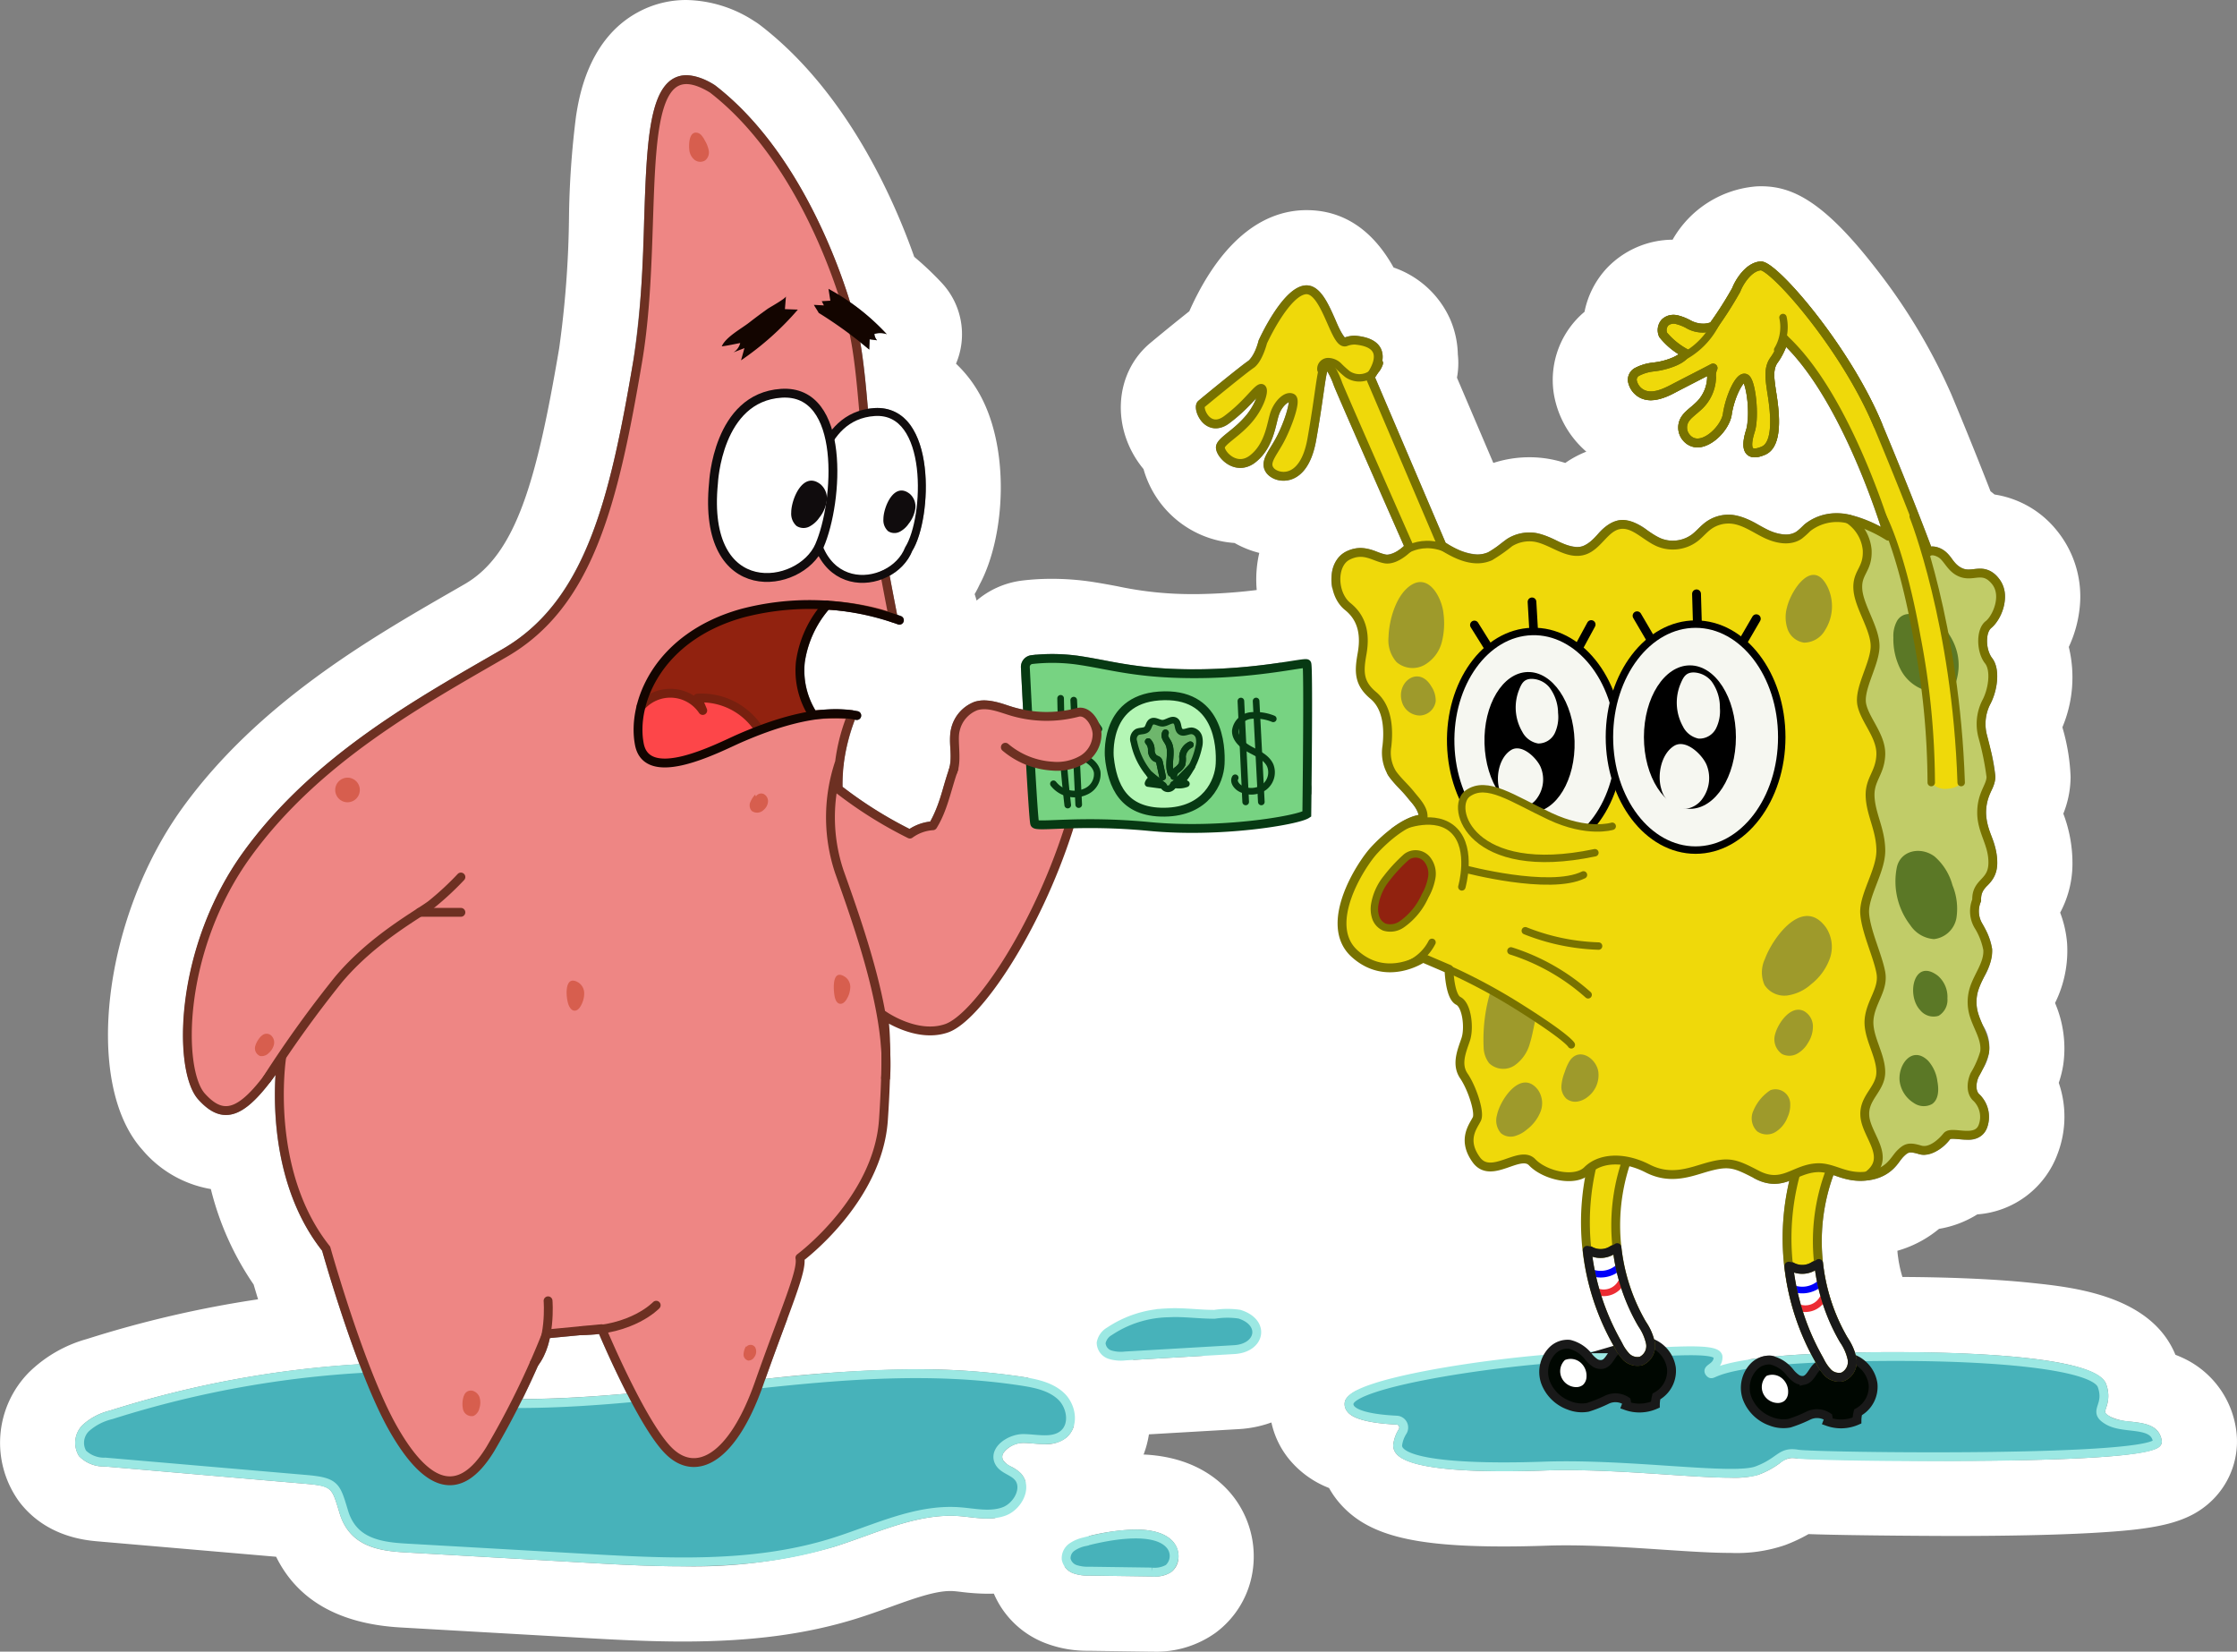 <svg xmlns="http://www.w3.org/2000/svg" viewBox="0 0 297.472 219.609"><rect x="0" y="0" width="297.472" height="219.609" fill="#808080" stroke="none"/><defs><style>.cls-1{fill:#fff}.cls-2{fill:#47b2ba}.cls-13,.cls-19,.cls-20,.cls-22,.cls-24,.cls-25,.cls-26,.cls-3,.cls-30,.cls-32,.cls-33,.cls-34,.cls-5{fill:none}.cls-3{stroke:#9ce8e3}.cls-20,.cls-22,.cls-24,.cls-25,.cls-3{stroke-miterlimit:10}.cls-13,.cls-20,.cls-22,.cls-26,.cls-3,.cls-34,.cls-5{stroke-width:1.177px}.cls-4{fill:#ee8684}.cls-5{stroke:#6d3022}.cls-13,.cls-19,.cls-26,.cls-30,.cls-32,.cls-33,.cls-34,.cls-5{stroke-linecap:round;stroke-linejoin:round}.cls-6{fill:#91220f}.cls-10{fill:#100c0d}.cls-12{fill:#130500}.cls-13{stroke:#130500}.cls-15{fill:#d75e4e}.cls-19,.cls-20{stroke:#073913}.cls-19,.cls-24,.cls-25{stroke-width:.883px}.cls-21{fill:#000701}.cls-22{stroke:#191919}.cls-23{fill:#efd90a}.cls-24{stroke:#0000fa}.cls-25{stroke:#ec2c33}.cls-26,.cls-33{stroke:#787200}.cls-27{fill:#191919}.cls-29{fill:#5b7826}.cls-30,.cls-32,.cls-34{stroke:#000}.cls-30{stroke-width:1.153px}.cls-31{fill:#f6f7f1}.cls-32,.cls-33{stroke-width:.988px}.cls-35{fill:#9e9a2b}</style></defs><g id="Layer_10"><path class="cls-1" d="M157.497 213.471c.894 0 1.78.056 2.644.113.867.056 1.773.104 2.64.11.334-.001.683-.039 1.034-.076a11.8 11.8 0 0 1 1.224-.085 4.042 4.042 0 0 1 1.224.17c2.204.69 2.832 2.177 2.701 3.24-.148 1.21-1.297 2.49-3.524 2.62l-14.462.84c-.26.016-.532.031-.811.031a4.16 4.16 0 0 1-1.506-.24 2.266 2.266 0 0 1-1.548-2.156 2.8 2.8 0 0 1 1.355-1.975 14.989 14.989 0 0 1 7.893-2.558c.38-.024.759-.034 1.136-.034m0-10c-.616 0-1.195.018-1.768.054a24.806 24.806 0 0 0-13.088 4.411 12.517 12.517 0 0 0-5.507 9.446 12.18 12.18 0 0 0 7.945 12.148 13.968 13.968 0 0 0 5.088.904c.542 0 1.01-.025 1.404-.048l14.45-.84c6.802-.395 12.094-5.076 12.869-11.383.768-6.225-3.195-11.986-9.64-14.003a14.048 14.048 0 0 0-4.211-.627 21.08 21.08 0 0 0-2.26.14l-.174.018a42.335 42.335 0 0 1-1.82-.087c-.905-.059-2.04-.133-3.288-.133z" transform="translate(-1.273 -39.529)"/><path class="cls-1" d="M152.273 242.9c2.07 0 3.96.415 5.02 1.642a3.01 3.01 0 0 1 .68 2.28 2.46 2.46 0 0 1-.973 1.744 3.782 3.782 0 0 1-2.282.572l-.323-.002-8.272-.115a5.876 5.876 0 0 1-2.077-.289 2.383 2.383 0 0 1-1.578-1.816 2.358 2.358 0 0 1 .972-2.132 5.124 5.124 0 0 1 1.886-.824 28.783 28.783 0 0 1 6.947-1.06m0-10a37.642 37.642 0 0 0-9.51 1.394 14.906 14.906 0 0 0-5.46 2.594 12.182 12.182 0 0 0 3.148 21.176 15.48 15.48 0 0 0 5.538.956l8.268.115h.113l.348.003a13.54 13.54 0 0 0 8.177-2.494 12.503 12.503 0 0 0 5.012-8.68 12.996 12.996 0 0 0-3.048-9.96c-2.008-2.326-5.825-5.104-12.586-5.104z" transform="translate(-1.273 -39.529)"/><path class="cls-1" d="M92.55 49.529a7.511 7.511 0 0 1 3.775 1.318c10.847 8.373 16.29 23.379 17.994 28.885a31.27 31.27 0 0 1 4.88 4.239 2.57 2.57 0 0 0-1.653-.037 1.457 1.457 0 0 0 .356.84l-.988-.134c-.004.39-.045.983-.05 1.373a53.427 53.427 0 0 0-1.196-.974c.444 2.537.75 5.644 1.018 8.85.271-.045.549-.08.839-.1q.209-.013.413-.013a5.374 5.374 0 0 1 4.776 2.864c2.633 4.43 1.795 13.018-.127 16.129a6.682 6.682 0 0 1-3.01 3.301c.464 2.473.847 4.44.993 5.182.293.106.481.18.53.2a.589.589 0 0 1-.449 1.09 33.705 33.705 0 0 0-8.812-1.914l-.383-.023a13.948 13.948 0 0 0-3.166 6.999 10.319 10.319 0 0 0 1.426 6.374c.226-.013.451-.03.678-.039a18.552 18.552 0 0 1 1.962-.106 15.834 15.834 0 0 1 2.073.132c.06.004.121.003.18.006a.576.576 0 0 1 .122.037c.195.03.403.044.592.083a.588.588 0 0 1-.12 1.165.627.627 0 0 1-.115-.01c-.04-.01-.085-.01-.126-.018a28.313 28.313 0 0 0-1.501 5.82v.004a17.58 17.58 0 0 0-.157 3.09 54.654 54.654 0 0 0 8.915 5.6 6.52 6.52 0 0 1 2.753-.98 20.977 20.977 0 0 0 1.786-4.686c.215-.729.43-1.458.675-2.173l.01-.026v-.001a7.735 7.735 0 0 0 .199-2.916 8.717 8.717 0 0 1 .111-2.56 5.02 5.02 0 0 1 3.12-3.56 4.298 4.298 0 0 1 1.285-.189 10.18 10.18 0 0 1 3.073.655c.24.079.481.156.72.228.451.137.909.244 1.369.339-.088-1.673-.183-3.52-.287-5.581a1.582 1.582 0 0 1 1.383-1.646 22.937 22.937 0 0 1 2.74-.157 25.88 25.88 0 0 1 3.918.3c1.01.155 1.978.337 2.972.525a57.014 57.014 0 0 0 12.016 1.207q.4 0 .818-.004a82.203 82.203 0 0 0 12.112-1.104 16.504 16.504 0 0 1 1.924-.247.66.66 0 0 1 .551.2c.228.23.423.425.173 20.415l-.004.31-.259.172c-1.157.771-8.185 2.001-15.687 2.001a58.8 58.8 0 0 1-5.594-.253 81.731 81.731 0 0 0-7.876-.378c-.8 0-1.541.011-2.219.028-.023.084-.036.167-.063.251-4.361 13.606-12.356 25.419-16.59 26.891a7.27 7.27 0 0 1-2.402.393 11.86 11.86 0 0 1-5.453-1.549c.079.835.156 2.133.167 4.004a25.88 25.88 0 0 1-.047 3.393 144.29 144.29 0 0 1-.278 5.454c-.684 9.939-9.368 17.207-11.07 18.54.072 1.48-.912 4.13-2.718 8.996a490.951 490.951 0 0 0-2.493 6.836 191.5 191.5 0 0 1 20.078-1.275 92.58 92.58 0 0 1 14.132 1.007c1.876.29 4.004.718 5.517 2.15a4.716 4.716 0 0 1 1.431 3.425 3.291 3.291 0 0 1-1.09 2.46 4.273 4.273 0 0 1-2.929.907c-.513 0-1.027-.043-1.52-.083-.431-.036-.861-.072-1.276-.079h-.038a3.328 3.328 0 0 0-2.642 1.324.917.917 0 0 0-.042.982 2.642 2.642 0 0 0 1.105.871 4.947 4.947 0 0 1 1.232.864 2.734 2.734 0 0 1 .639 2.614 4.409 4.409 0 0 1-2.716 3.031 7.024 7.024 0 0 1-2.367.366 21.04 21.04 0 0 1-2.39-.182 31.318 31.318 0 0 0-1.416-.142q-.554-.04-1.105-.039c-3.857 0-7.654 1.37-11.34 2.7-1.37.494-2.786 1.006-4.191 1.442a67.671 67.671 0 0 1-20.055 2.575c-4.499 0-8.932-.253-13.14-.494l-23.8-1.357c-3.501-.2-7.35-.781-8.693-5.185l-.122-.4c-.926-3.056-.981-3.24-4.434-3.537l-26.655-2.3a4.554 4.554 0 0 1-3.447-1.381 3.337 3.337 0 0 1 .534-4.185 8.181 8.181 0 0 1 3.552-1.857 136.482 136.482 0 0 1 33.204-6.17c-2.6-6.83-4.657-14.025-4.96-15.096-6.361-8.067-6.5-18.734-6.203-23.366-.213.295-.415.556-.619.824l-.028.045c-.005.006-.012.008-.017.015-2.269 2.97-4.004 4.305-5.678 4.427a3.585 3.585 0 0 1-.253.009c-1.235 0-2.41-.662-3.676-2.068-3.392-3.77-3.163-20.298 6.067-32.997 8.833-12.153 22.007-19.743 32.592-25.841l1.78-1.026c11.22-6.486 14.41-20.584 17.414-38.342a142.703 142.703 0 0 0 1.441-18.622c.316-9.564.565-17.118 3.947-18.943a3.457 3.457 0 0 1 1.672-.412M70.757 225.547c4.623-.024 9.267-.305 13.887-.718a131.597 131.597 0 0 1-3.707-7.929 19.73 19.73 0 0 1-2.314.138l-4.234.403a9.143 9.143 0 0 1-1.56 3.64 125.078 125.078 0 0 1-2.072 4.466M92.55 39.53a13.37 13.37 0 0 0-6.427 1.615c-6.626 3.575-7.846 11.273-8.246 13.803a116.95 116.95 0 0 0-.941 13.607 135.356 135.356 0 0 1-1.306 17.284c-2.998 17.711-5.763 27.423-12.56 31.353l-1.77 1.02c-10.804 6.224-25.601 14.75-35.686 28.624-10.66 14.666-13.29 36.81-5.412 45.566a15.258 15.258 0 0 0 9.11 5.227 38.914 38.914 0 0 0 5.689 12.693c.165.56.363 1.222.59 1.965a146.033 146.033 0 0 0-22.759 5.277 17.796 17.796 0 0 0-7.688 4.416 13.331 13.331 0 0 0-1.335 17.193c3.564 4.703 8.829 5.157 10.559 5.307l23.625 2.038c2.848 5.783 8.407 8.94 16.572 9.403l23.797 1.358c4.18.239 8.92.51 13.71.51 9.06 0 16.374-.962 23.02-3.025 1.607-.499 3.187-1.069 4.582-1.572 3.045-1.098 5.877-2.12 7.983-2.12.137 0 .271.005.399.014.326.022.647.062.969.1a29.966 29.966 0 0 0 3.543.249 16.83 16.83 0 0 0 5.698-.937 14.38 14.38 0 0 0 9.113-10.142q.075-.315.134-.63a13.235 13.235 0 0 0 6.697-11.335 14.807 14.807 0 0 0-4.55-10.896c-3.908-3.7-8.787-4.454-10.87-4.775a101.864 101.864 0 0 0-15.658-1.124c-1.701 0-3.395.034-5.07.095 4.415-4.372 10.541-12.209 11.25-22.506q.09-1.316.158-2.578.59-.158 1.166-.359c8.208-2.855 15.798-15.63 20.301-26.461.73.048 1.463.107 2.2.178 2.062.2 4.267.3 6.553.3 1.608 0 15.866-.103 21.233-3.68l.267-.178a10 10 0 0 0 4.445-8.192l.004-.31c.116-9.254.145-14.948.092-17.92-.055-3.093-.118-6.6-3.178-9.674a10.694 10.694 0 0 0-7.637-3.144 21.609 21.609 0 0 0-3.455.364 72.015 72.015 0 0 1-10.684.987c-.242.002-.481.004-.715.004a47.238 47.238 0 0 1-10.164-1.034 97.35 97.35 0 0 0-3.301-.582 35.916 35.916 0 0 0-5.441-.416 32.851 32.851 0 0 0-3.947.23 11.487 11.487 0 0 0-6.071 2.663q-.111-.432-.26-.857.364-.628.668-1.286c3.453-6.447 4.113-18.39-.236-25.708a16.661 16.661 0 0 0-2.908-3.647 10.002 10.002 0 0 0-1.89-10.734 40.798 40.798 0 0 0-3.666-3.47c-2.82-7.98-9.077-22-20.41-30.749a9.995 9.995 0 0 0-.9-.62 17.025 17.025 0 0 0-8.986-2.782z" transform="translate(-1.273 -39.529)"/><path class="cls-1" d="M235.432 74.296c2.371 0 11.993 11.704 16.084 21.49 3.634 8.692 5.903 14.667 6.555 16.41.052-.004.107-.007.165-.007a2.746 2.746 0 0 1 1.3.373 4.206 4.206 0 0 1 1.298 1.265 3.24 3.24 0 0 0 1.573 1.333 2.13 2.13 0 0 0 .654.093 6.413 6.413 0 0 0 .71-.054 7.075 7.075 0 0 1 .804-.06 3.029 3.029 0 0 1 2.483 1.28 3.916 3.916 0 0 1 .804 3.011 5.784 5.784 0 0 1-1.806 3.61 1.843 1.843 0 0 0-.515 1.22 4.033 4.033 0 0 0 .615 2.734c1.161 1.452.763 4.383-.273 6.266a5.786 5.786 0 0 0-.352 4.14c.073.368.199.867.338 1.422a20.149 20.149 0 0 1 .747 3.978 4.367 4.367 0 0 1-.52 1.833 6.51 6.51 0 0 0-.719 2.955 8.715 8.715 0 0 0 .708 3.086 9.481 9.481 0 0 1 .779 3.722 3.956 3.956 0 0 1-1.289 2.858 2.343 2.343 0 0 0-.859 1.955.59.59 0 0 1-.072.302 3.198 3.198 0 0 0 .227 2.813c.104.216.217.43.329.646a7.175 7.175 0 0 1 .98 2.748 7.063 7.063 0 0 1-1.058 3.691 11.77 11.77 0 0 0-.795 1.835 5.257 5.257 0 0 0-.058 2.814 11.887 11.887 0 0 0 .663 1.765 5.272 5.272 0 0 1-.06 5.945c-.17.309-.338.617-.479.935-.352.795-.46 1.875.135 2.37a4.155 4.155 0 0 1 .978 4.41 2.523 2.523 0 0 1-2.676 1.579c-.384 0-.757-.034-1.086-.064a9.47 9.47 0 0 0-.807-.053.811.811 0 0 0-.335.045 4.955 4.955 0 0 1-3.471 2.088 2.406 2.406 0 0 1-.682-.097 4.137 4.137 0 0 0-1.073-.22c-.4 0-.605.187-.986.566a5.73 5.73 0 0 0-.473.58 5.687 5.687 0 0 1-4.237 2.56 7.505 7.505 0 0 1-1.043.073 9.643 9.643 0 0 1-3.24-.659l-.318-.105a25.843 25.843 0 0 0-1.379 11.747c.025.214.057.426.087.64.034.245.067.492.108.736.036.212.077.422.118.633.047.246.096.491.15.735.047.205.097.409.147.612q.094.373.198.744.082.293.172.584c.078.255.162.507.25.76a18.29 18.29 0 0 0 .506 1.341c.065.158.127.318.196.475.132.303.274.601.419.898.056.115.107.231.165.345q.313.619.662 1.219l.158.269c.108.182.216.366.32.552l.027.046c.053.095.1.195.15.292.06.113.122.224.175.34.028.059.047.123.073.183.06.142.12.284.17.431 1.225-.022 2.946-.045 4.969-.045 9.933 0 27.123.542 28.426 4.257a4.403 4.403 0 0 1 .004 3.117c-.212.663-.239.748.535 1.204a7.413 7.413 0 0 0 2.789.67c1.758.203 3.753.433 4.063 2.533a.868.868 0 0 1-.276.759c-1.569 1.536-15.256 1.903-27.65 1.903-10.676 0-20.392-.273-20.576-.305a3.88 3.88 0 0 0-.644-.062 2.616 2.616 0 0 0-1.652.698 11.465 11.465 0 0 1-2.818 1.525 11.825 11.825 0 0 1-3.7.396c-2.21 0-5.101-.193-8.388-.41-4.233-.282-8.93-.596-13.468-.596-1.006 0-2.004.015-2.988.05-1.713.06-3.518.098-5.315.098-6.399 0-12.685-.49-14.271-2.287a1.644 1.644 0 0 1-.426-1.38 4.955 4.955 0 0 1 .708-1.905.435.435 0 0 0 .027-.436.366.366 0 0 0-.32-.201c-5.349-.257-6.243-1.354-6.537-1.715a1.548 1.548 0 0 1-.347-1.245c.488-3.14 16.999-5.427 26.434-6.292a4.143 4.143 0 0 1 .833-1.075 3.524 3.524 0 0 1 2.342-.954 2.901 2.901 0 0 1 .337.019 4.535 4.535 0 0 1 2.628 1.567q1.404-.087 2.706-.17a2.552 2.552 0 0 1 .524-.511l-.114-.208c-.164-.286-.313-.58-.467-.871-.103-.196-.214-.388-.313-.587a33.564 33.564 0 0 1-2.95-20.824 4.689 4.689 0 0 1-2.249.498 7.847 7.847 0 0 1-5.216-2.1.89.89 0 0 0-.688-.259 6.564 6.564 0 0 0-1.874.474 8.232 8.232 0 0 1-2.596.599 2.71 2.71 0 0 1-2.32-1.204 4.595 4.595 0 0 1-.202-5.626c.089-.155.169-.293.224-.413.252-.555-.55-3.463-1.683-5.119-1.128-1.648-.497-3.459.01-4.913l.164-.477c.466-1.398.05-4.033-.695-4.406-1.217-.609-1.49-3.135-1.55-4.342l-2.846-1.22a9.33 9.33 0 0 1-4.453 1.225 7.384 7.384 0 0 1-5.07-2.027 5.67 5.67 0 0 1-1.858-4.092c-.193-4.017 2.926-8.856 4.377-10.446 1.736-1.902 4.253-3.95 6.382-4.34a4.595 4.595 0 0 0-1.168-1.924c-.122-.146-.24-.288-.354-.43-.317-.397-.666-.764-1.035-1.154a14.634 14.634 0 0 1-1.44-1.682 5.895 5.895 0 0 1-.801-4.01c.236-2.044.148-4.786-1.608-6.25-2.243-1.869-2.114-3.701-1.69-6.087.466-2.604-.07-4.419-1.686-5.711a5.359 5.359 0 0 1-1.77-4.693 3.709 3.709 0 0 1 1.874-3.063 4.309 4.309 0 0 1 1.96-.491 6.163 6.163 0 0 1 2.223.514 6.722 6.722 0 0 0 1.139.357 1.13 1.13 0 0 0 .202.018 4.022 4.022 0 0 0 2.21-1.164c-1.494-3.386-9.11-20.674-9.35-21.39a9.524 9.524 0 0 0-.853-1.827c-.156.61-.325 1.782-.513 3.089-.217 1.502-.513 3.56-.963 6.086-.678 3.805-2.315 4.97-3.568 5.276a3.239 3.239 0 0 1-.77.093 2.88 2.88 0 0 1-2.239-.985c-.89-1.158-.187-2.31.557-3.529.2-.328.417-.684.63-1.075a16.018 16.018 0 0 0 1.764-4.86 2.936 2.936 0 0 0-1.277 1.584 9.796 9.796 0 0 0-.31 1.107c-.37 1.514-.93 3.802-2.845 5.308a3.274 3.274 0 0 1-2.03.754 3.205 3.205 0 0 1-1.816-.595c-.86-.586-1.61-1.66-1.375-2.443.172-.573.774-1.06 1.607-1.736a15.336 15.336 0 0 0 2.459-2.34 8.448 8.448 0 0 0 1.25-2.149 24.91 24.91 0 0 0-.155.167 24.386 24.386 0 0 1-3.42 3.15 3.04 3.04 0 0 1-1.808.677 2.495 2.495 0 0 1-1.94-.996c-.682-.856-.994-2.13-.372-2.664.494-.423 5.604-4.622 6.662-5.327a5.612 5.612 0 0 0 1.334-2.648.537.537 0 0 1 .036-.1c.327-.72 3.283-7.045 6.194-7.27.05-.003.098-.005.146-.005 1.86 0 2.906 2.439 3.862 4.608a9.385 9.385 0 0 0 1.24 2.324 4.135 4.135 0 0 1 1.22-.241c.064 0 .13.002.195.008 1.826.162 2.977.77 3.424 1.805a2.698 2.698 0 0 1 .144 1.528.485.485 0 0 1 .088.442 3.26 3.26 0 0 1-.678 1.179 7.41 7.41 0 0 1-.367.599l9.371 21.962a8.474 8.474 0 0 0 4.218 1.568 3.585 3.585 0 0 0 1.463-.3 6.551 6.551 0 0 0 1.419-.964 11.031 11.031 0 0 1 1.095-.813 5.621 5.621 0 0 1 2.954-.847 5.236 5.236 0 0 1 .925.081 10.93 10.93 0 0 1 2.631.969 7.006 7.006 0 0 0 2.775.886 2.39 2.39 0 0 0 .776-.124 5.252 5.252 0 0 0 1.935-1.522 5.312 5.312 0 0 1 2.777-1.897 3.232 3.232 0 0 1 .604-.058 6.11 6.11 0 0 1 3.323 1.422 10.443 10.443 0 0 0 1.687 1.009 4.111 4.111 0 0 0 1.623.325 4.265 4.265 0 0 0 2.566-.84 8.965 8.965 0 0 0 .82-.74 9.605 9.605 0 0 1 .992-.882 5.163 5.163 0 0 1 3.035-.996 4.843 4.843 0 0 1 .537.03 9.526 9.526 0 0 1 3.542 1.372c.346.191.691.382 1.042.556a6.057 6.057 0 0 0 2.512.68 2.504 2.504 0 0 0 1.451-.414 4.864 4.864 0 0 0 .62-.547c.137-.133.273-.267.416-.392a6.41 6.41 0 0 1 4.254-1.458 8.549 8.549 0 0 1 1.683.17l.006.002.029.004a15.52 15.52 0 0 1 4.174 1.639c-1.39-4.273-6.016-17.324-12.603-23.941l-.017.04c-.038.099-.08.201-.126.308-.024.058-.046.113-.073.173-.048.108-.101.217-.155.329-.03.06-.056.119-.088.18a8.032 8.032 0 0 1-.206.367c-.028.049-.054.098-.083.146a5.882 5.882 0 0 1-.338.493c-.662.86-.5 2.055-.343 3.211l.03.217c.017.122.042.286.073.484.34 2.176 1.136 7.269-1.456 8.38a8.51 8.51 0 0 1-.203.084c-.032.013-.066.024-.102.038a4.385 4.385 0 0 1-.195.068l-.134.04c-.075.02-.152.039-.233.056-.046.01-.09.02-.137.027a2.456 2.456 0 0 1-.342.032c-.016 0-.032.004-.048.004h-.007l-.014-.001a1.8 1.8 0 0 1-.297-.03c-.03-.005-.06-.013-.09-.02a1.41 1.41 0 0 1-.224-.075c-.03-.013-.06-.024-.09-.04a1.294 1.294 0 0 1-.28-.19c-.629-.57-.666-1.643-.114-3.375a12.994 12.994 0 0 0-.334-6.122 9.672 9.672 0 0 0-1.615 4.24 5.884 5.884 0 0 1-3.713 4.165 2.96 2.96 0 0 1-.826.123 2.492 2.492 0 0 1-1.927-.916 2.659 2.659 0 0 1-.144-3.263 3.873 3.873 0 0 1 .496-.575c.224-.213.46-.414.696-.614a10.208 10.208 0 0 0 .904-.83 4.82 4.82 0 0 0 1.262-3.125l.002-.162q-.795.411-1.593.82c-.87.448-1.74.895-2.6 1.345a7.465 7.465 0 0 1-3.3 1.055 3.189 3.189 0 0 1-1.363-.294 3.018 3.018 0 0 1-1.681-2.236 1.78 1.78 0 0 1 .904-1.746 6.57 6.57 0 0 1 1.983-.67c.177-.03.354-.052.533-.074.153-.02.306-.038.458-.063a7.632 7.632 0 0 0 2.865-1.029 8.734 8.734 0 0 1-2.613-2.376 2.006 2.006 0 0 1 1.932-2.86 2.822 2.822 0 0 1 .487.043 5.787 5.787 0 0 1 1.47.534l.216.101a4.708 4.708 0 0 0 1.909.511 1.895 1.895 0 0 0 .786-.155 43.863 43.863 0 0 0 2.925-4.578c.325-.89 1.717-3.45 3.785-3.559h.036M222.75 218.64a73.312 73.312 0 0 1 3.328-.095c2.204 0 3.402.193 3.916.675a1.005 1.005 0 0 1 .334.748 2.027 2.027 0 0 1-.347 1.167 27.89 27.89 0 0 1 5.098-1.007 3.373 3.373 0 0 1 1.458-.36 2.601 2.601 0 0 1 .316.019 3.016 3.016 0 0 1 .473.098c1.358-.126 2.949-.239 4.783-.33-.097-.185-.2-.365-.294-.55a33.518 33.518 0 0 1-2.604-22.468 5.721 5.721 0 0 1-1.988.4 5.54 5.54 0 0 1-2.59-.698c-1.803-.935-2.708-1.375-3.836-1.375a8.233 8.233 0 0 0-2.098.35c-.336.088-.684.195-1.042.304a13.551 13.551 0 0 1-4.004.767 7.632 7.632 0 0 1-3.547-.87 9.99 9.99 0 0 0-2.155-.815 25.934 25.934 0 0 0-1.06 10.816c.025.21.057.419.085.628.035.25.069.5.11.748.036.21.077.418.117.626.048.248.097.495.152.74.046.205.095.407.146.61q.093.375.198.746.082.292.171.582c.08.255.163.51.25.762.063.18.125.362.19.54.1.27.208.535.316.8.066.158.128.318.197.475.132.303.274.6.418.897.056.115.108.232.166.347q.314.618.662 1.218l.156.265c.088.149.175.3.262.453.03.05.06.1.088.15.029.052.054.107.082.16.083.154.167.309.242.47a5.843 5.843 0 0 1 .229.582c.009.026.022.05.03.077.033.103.049.213.074.318a4.837 4.837 0 0 1 1.518 1.03m12.683-154.345c-.178 0-.371.006-.56.015a14.088 14.088 0 0 0-11.18 7.09 12.175 12.175 0 0 0-8.752 3.791 11.918 11.918 0 0 0-2.962 5.796 11.838 11.838 0 0 0-4.095 10.816 12.976 12.976 0 0 0 4.335 7.779 13.672 13.672 0 0 0-2.799 1.503 16.293 16.293 0 0 0-2.055-.516 15.327 15.327 0 0 0-2.712-.243 15.558 15.558 0 0 0-4.799.758l-4.837-11.337a10.456 10.456 0 0 0 .116-3.09 12.45 12.45 0 0 0-1.002-4.638 12.77 12.77 0 0 0-7.542-6.922c-1.868-3.35-5.32-7.627-11.582-7.628-.271 0-.543.009-.819.027l-.097.007c-7.331.565-11.937 7.408-14.513 13.067q-.078.17-.15.343a288.98 288.98 0 0 0-5.3 4.31c-4.695 4.026-5.107 11.27-.94 16.494q.074.093.15.185a13.535 13.535 0 0 0 12.105 9.823 13.054 13.054 0 0 0 3.288 1.32 15.039 15.039 0 0 0-.313 1.845 15.62 15.62 0 0 0 3.297 11.392 15.012 15.012 0 0 0 3.405 11.892 16.173 16.173 0 0 0 1.021 7.316c-2.573 2.823-7.336 10.138-6.975 17.662a15.746 15.746 0 0 0 5.143 11.031 17.37 17.37 0 0 0 10.682 4.575 13.744 13.744 0 0 0 1.554 8.76 14.462 14.462 0 0 0 2.483 12.449 12.746 12.746 0 0 0 10.406 5.32 14.36 14.36 0 0 0 2.199-.173 43.763 43.763 0 0 0 .615 4.836l-.206.14c-3.74.41-9.088 1.095-14.042 2.085-6.129 1.224-16.385 3.274-17.784 12.268a11.596 11.596 0 0 0 2.476 9.099 12.907 12.907 0 0 0 5.316 3.835 11.92 11.92 0 0 0 1.481 2.097c3.655 4.139 9.554 5.675 21.774 5.675 1.764 0 3.668-.035 5.661-.104.833-.03 1.72-.044 2.642-.044 4.175 0 8.714.302 12.718.568l.087.005.072.005c3.463.23 6.453.428 8.979.428a19.882 19.882 0 0 0 7.214-1.034 21.481 21.481 0 0 0 3.132-1.467c6.28.218 18.887.249 19.044.249 7.512 0 13.714-.132 18.433-.39 8.61-.473 12.994-1.216 16.213-4.368a10.931 10.931 0 0 0 3.176-9.345 12.394 12.394 0 0 0-7.23-9.633q-.427-.195-.846-.353c-3.241-7.89-13.544-8.975-19.142-9.563-5.677-.598-12.247-.763-17.162-.787l-.019-.061a14.613 14.613 0 0 1-.223-.804c-.03-.119-.06-.244-.089-.37a14.2 14.2 0 0 1-.09-.448l-.018-.088c-.02-.1-.04-.199-.056-.299-.022-.13-.039-.26-.056-.388l-.01-.069-.03-.21-.026-.19q-.031-.277-.053-.553a15.177 15.177 0 0 0 5.539-2.918 13.84 13.84 0 0 0 5.088-1.922 12.33 12.33 0 0 0 10.672-8.038 13.84 13.84 0 0 0 .16-9.454 14.222 14.222 0 0 0 .605-2.46 15.326 15.326 0 0 0-1.099-8.154 15.653 15.653 0 0 0 1.603-7.936 14.863 14.863 0 0 0-.922-4.08 13.817 13.817 0 0 0 1.63-6.164 18.475 18.475 0 0 0-1.21-6.993 13.345 13.345 0 0 0 .967-4.918 26.713 26.713 0 0 0-1.047-6.408l-.042-.169a17.13 17.13 0 0 0 .85-10.674 16.193 16.193 0 0 0 1.422-4.996 13.878 13.878 0 0 0-3.031-10.503 13.162 13.162 0 0 0-8.269-4.77q-.252-.215-.532-.43a564.433 564.433 0 0 0-5.225-12.922 78.019 78.019 0 0 0-10.006-16.68c-7.04-9.09-11.21-10.952-15.304-10.952zm-8.322 141.668c.447-.081.87-.172 1.267-.268q.055 1.464.206 2.922-.325-.024-.634-.039l-.075-.183a13.95 13.95 0 0 1-.187-.471c-.033-.09-.063-.178-.094-.267l-.019-.057a14.916 14.916 0 0 1-.252-.802 15.293 15.293 0 0 1-.12-.453c-.03-.121-.061-.245-.089-.369l-.003-.013z" transform="translate(-1.273 -39.529)"/><path class="cls-1" d="M107.317 186.302c-2.444 4.51-4.719 9.233-5.405 14.317s.435 10.642 4.024 14.307c5.356 5.47 14.08 5.191 21.715 4.627 10.435-.771 20.955-1.36 31.335-.047 18.654 2.359 36.671 10.815 55.413 9.315 9.219-.738 19.248-4.903 22.476-13.569 2.864-7.688-.539-16.242-4.693-23.317-17.192-29.277-48.903-49.53-82.695-52.818-5.133-.499-7.816 1.03-10.739 4.8-3.504 4.519-7.692 8.51-11.369 12.908a178.797 178.797 0 0 0-20.062 29.477z" transform="translate(-1.273 -39.529)"/></g><g id="Layer_9"><path class="cls-2" d="M15.278 233.929a4.07 4.07 0 0 1-3.028-1.15 2.743 2.743 0 0 1 .486-3.42 7.705 7.705 0 0 1 3.309-1.706 136.1 136.1 0 0 1 36.467-6.32 5.962 5.962 0 0 1 3.578.643 12.177 12.177 0 0 1 1.643 1.641c1.98 1.975 5.023 2.321 7.817 2.44 23.93 1.015 47.953-6.525 71.625-2.874 1.865.288 3.831.7 5.202 1.997s1.784 3.774.36 5.012c-1.388 1.206-3.492.631-5.33.602s-4.134 1.567-3.248 3.178c.497.902 1.716 1.114 2.429 1.858 1.381 1.44.034 4.02-1.848 4.683s-3.945.15-5.937.009c-5.811-.411-11.288 2.4-16.851 4.128-10.582 3.286-21.925 2.688-32.987 2.057l-23.8-1.358c-3.66-.209-6.977-.878-8.164-4.77-1.055-3.458-1.059-4.005-5.068-4.35l-26.655-2.3z" transform="translate(-1.273 -39.529)"/><path class="cls-2" d="M156.4 214.093a14.591 14.591 0 0 0-7.59 2.448 2.261 2.261 0 0 0-1.11 1.536 1.697 1.697 0 0 0 1.172 1.567 4.972 4.972 0 0 0 2.072.172l14.462-.84c3.48-.203 4.192-3.612.681-4.711a11.087 11.087 0 0 0-3.304.017c-2.137.008-4.238-.328-6.384-.19z" transform="translate(-1.273 -39.529)"/><path class="cls-2" d="M145.477 244.53a4.605 4.605 0 0 0-1.676.719 1.79 1.79 0 0 0-.75 1.586 1.824 1.824 0 0 0 1.208 1.349 5.374 5.374 0 0 0 1.873.248l8.27.115a3.677 3.677 0 0 0 2.252-.456 2.246 2.246 0 0 0 .193-3.164c-2.17-2.513-8.718-1.101-11.37-.398z" transform="translate(-1.273 -39.529)"/><path class="cls-3" d="M15.278 233.929a4.07 4.07 0 0 1-3.028-1.15 2.743 2.743 0 0 1 .486-3.42 7.705 7.705 0 0 1 3.309-1.706 136.1 136.1 0 0 1 36.467-6.32 5.962 5.962 0 0 1 3.578.643 12.177 12.177 0 0 1 1.643 1.641c1.98 1.975 5.023 2.321 7.817 2.44 23.93 1.015 47.953-6.525 71.625-2.874 1.865.288 3.831.7 5.202 1.997s1.784 3.774.36 5.012c-1.388 1.206-3.492.631-5.33.602s-4.134 1.567-3.248 3.178c.497.902 1.716 1.114 2.429 1.858 1.381 1.44.034 4.02-1.848 4.683s-3.945.15-5.937.009c-5.811-.411-11.288 2.4-16.851 4.128-10.582 3.286-21.925 2.688-32.987 2.057l-23.8-1.358c-3.66-.209-6.977-.878-8.164-4.77-1.055-3.458-1.059-4.005-5.068-4.35l-26.655-2.3z" transform="translate(-1.273 -39.529)"/><path class="cls-3" d="M156.4 214.093a14.591 14.591 0 0 0-7.59 2.448 2.261 2.261 0 0 0-1.11 1.536 1.697 1.697 0 0 0 1.172 1.567 4.972 4.972 0 0 0 2.072.172l14.462-.84c3.48-.203 4.192-3.612.681-4.711a11.087 11.087 0 0 0-3.304.017c-2.137.008-4.238-.328-6.384-.19z" transform="translate(-1.273 -39.529)"/><path class="cls-3" d="M145.477 244.53a4.605 4.605 0 0 0-1.676.719 1.79 1.79 0 0 0-.75 1.586 1.824 1.824 0 0 0 1.208 1.349 5.374 5.374 0 0 0 1.873.248l8.27.115a3.677 3.677 0 0 0 2.252-.456 2.246 2.246 0 0 0 .193-3.164c-2.17-2.513-8.718-1.101-11.37-.398z" transform="translate(-1.273 -39.529)"/></g><g id="Layer_6"><path class="cls-4" d="M102.198 121.929c3.726-3.15 13.59-1.95 17.86-.23 0 0-1.715-8.65-2.75-15.115s-1.208-19.136-2.957-24.611c0 0-5.006-20.332-18.332-30.624-11.427-6.977-6.727 17.215-9.949 36.256s-6.537 32.299-17.7 38.753-24.946 13.983-34.19 26.703-9.246 28.768-6.106 32.257 5.756 2.268 10.64-5.059c0 0-2.267 15.002 5.931 25.294 0 0 4.536 16.223 8.897 23.898s8.722 9.594 12.908 2.791a110.48 110.48 0 0 0 7.501-15.35l7.327-.698s5.233 12.56 8.896 16.223 8.523 1.046 12.024-8.897 5.818-15.002 5.444-16.746c0 0 10.374-7.675 11.106-18.316s0-13.955 0-13.955 4.395 3.14 8.407 1.744 11.862-12.908 16.223-26.514c.705-2.2-.12-4.457-.685-6.696a10.425 10.425 0 0 0-3.56-5.792 6.748 6.748 0 0 0-6.53-1.059c-2.377.992-3.776 3.471-4.613 5.908s-1.311 5.04-2.669 7.23a5.746 5.746 0 0 0-3.05 1.106 55.922 55.922 0 0 1-9.541-5.996 24.614 24.614 0 0 1 1.845-9.875 41.352 41.352 0 0 0-8.939.44 16.994 16.994 0 0 1-3.693-6.095c-.74-2.336-1.616-5.394.255-6.975z" transform="translate(-1.273 -39.529)"/><path class="cls-5" d="M102.198 121.929c3.726-3.15 13.59-1.95 17.86-.23 0 0-1.715-8.65-2.75-15.115s-1.208-19.136-2.957-24.611c0 0-5.006-20.332-18.332-30.624-11.427-6.977-6.727 17.215-9.949 36.256s-6.537 32.299-17.7 38.753-24.946 13.983-34.19 26.703-9.246 28.768-6.106 32.257 5.756 2.268 10.64-5.059c0 0-2.267 15.002 5.931 25.294 0 0 4.536 16.223 8.897 23.898s8.722 9.594 12.908 2.791a110.48 110.48 0 0 0 7.501-15.35l7.327-.698s5.233 12.56 8.896 16.223 8.523 1.046 12.024-8.897 5.818-15.002 5.444-16.746c0 0 10.374-7.675 11.106-18.316s0-13.955 0-13.955 4.395 3.14 8.407 1.744 11.862-12.908 16.223-26.514c.705-2.2-.12-4.457-.685-6.696a10.425 10.425 0 0 0-3.56-5.792 6.748 6.748 0 0 0-6.53-1.059c-2.377.992-3.776 3.471-4.613 5.908s-1.311 5.04-2.669 7.23a5.746 5.746 0 0 0-3.05 1.106 55.922 55.922 0 0 1-9.541-5.996 24.614 24.614 0 0 1 1.845-9.875 41.352 41.352 0 0 0-8.939.44 16.994 16.994 0 0 1-3.693-6.095c-.74-2.336-1.616-5.394.255-6.975z" transform="translate(-1.273 -39.529)"/><path class="cls-6" d="M96.302 122.456a22.811 22.811 0 0 1 14.512-2.407 13.615 13.615 0 0 0-3.298 6.957 10.318 10.318 0 0 0 1.726 7.419 67.089 67.089 0 0 1-8.336 2.638 22.424 22.424 0 0 1-8.685.395 10.283 10.283 0 0 1-3.6-1.251c-.784-.477-2.37-1.66-2.351-2.711a4.63 4.63 0 0 1 .728-1.586q.429-.821.925-1.605a22.965 22.965 0 0 1 4.902-5.52 22.369 22.369 0 0 1 3.477-2.329z" transform="translate(-1.273 -39.529)"/><path d="M101.964 136.702a7.564 7.564 0 0 0-7.916-4.097 3.456 3.456 0 0 0 .538 1.29 7.964 7.964 0 0 0-2.934-1.879 4.7 4.7 0 0 0-3.429.103 3.356 3.356 0 0 0-1.969 2.708 13.171 13.171 0 0 0-.122 3.067 3.438 3.438 0 0 0 4.102 3.16 11.085 11.085 0 0 0 2.516-.715c3.114-1.164 6.183-2.269 9.214-3.637z" transform="translate(-1.273 -39.529)" style="fill:#fd4649"/><path d="M86.518 133.462a5.192 5.192 0 0 1 8.204.535l-.688-1.648a9.067 9.067 0 0 1 8.164 4.173" transform="translate(-1.273 -39.529)" style="stroke:#77200f;stroke-linecap:round;stroke-linejoin:round;stroke-width:1.177px;fill:none"/><path class="cls-1" d="M109.464 105.026s.455-10.21 8.095-10.71c7.758-.505 6.856 14.592 4.554 18.214-3.06 4.812-14.082 6.914-12.649-7.504z" transform="translate(-1.273 -39.529)"/><path d="M109.464 105.026s.455-10.21 8.095-10.71c7.758-.505 7.138 14.123 4.554 18.214-2.205 5.674-14.082 6.914-12.649-7.504z" transform="translate(-1.273 -39.529)" style="stroke-width:1.057px;stroke:#100c0d;stroke-linecap:round;stroke-linejoin:round;fill:none"/><path class="cls-10" d="M118.748 108.552a1.957 1.957 0 0 0 .627 1.605 1.54 1.54 0 0 0 1.533.08 3.277 3.277 0 0 0 1.19-1.063 4.212 4.212 0 0 0 .888-1.991 2.218 2.218 0 0 0-.725-1.985c-2.119-1.685-3.52 1.815-3.513 3.354z" transform="translate(-1.273 -39.529)"/><path class="cls-1" d="M96.153 103.744s.506-11.37 9.014-11.925c8.638-.563 7.605 14.46 5.07 20.282s-15.68 7.699-14.084-8.357z" transform="translate(-1.273 -39.529)"/><path d="M96.153 103.744s.506-11.37 9.014-11.925c8.638-.563 7.605 14.46 5.07 20.282s-15.68 7.699-14.084-8.357z" transform="translate(-1.273 -39.529)" style="stroke:#100c0d;stroke-linecap:round;stroke-linejoin:round;stroke-width:1.177px;fill:none"/><path class="cls-10" d="M106.49 107.671a2.18 2.18 0 0 0 .7 1.787 1.714 1.714 0 0 0 1.706.089 3.65 3.65 0 0 0 1.324-1.183 4.69 4.69 0 0 0 .99-2.218 2.47 2.47 0 0 0-.808-2.21c-2.36-1.876-3.92 2.02-3.912 3.735z" transform="translate(-1.273 -39.529)"/><path class="cls-12" d="m105.788 78.928-.138 1.704 1.72.063a38.694 38.694 0 0 1-7.555 6.745l.453-1.625-1.458.567a2.044 2.044 0 0 0 .897-1.244c-.815.153-1.635.344-2.456.444.517-1.23 2.613-2.358 3.634-3.153q1.211-.942 2.46-1.832c.296-.211 2.419-1.375 2.443-1.669z" transform="translate(-1.273 -39.529)"/><path class="cls-12" d="M110.14 81.131a56.77 56.77 0 0 1 6.725 4.882c.004-.39.045-.983.05-1.373l.987.134a1.457 1.457 0 0 1-.356-.84 2.57 2.57 0 0 1 1.653.036 29.888 29.888 0 0 0-7.756-6.037l.248 1.576-1.143.066.284.56-1.328-.07c.107.23.528.836.636 1.066z" transform="translate(-1.273 -39.529)"/><path class="cls-13" d="M115.206 134.668c-5.233-1.066-11.71 1.349-15.569 3.028-2.696 1.173-12.298 6.28-13.344.785s2.485-14.26 13.606-17.4a35.26 35.26 0 0 1 20.976.916" transform="translate(-1.273 -39.529)"/><path class="cls-13" d="M109.375 134.559a10.838 10.838 0 0 1-1.67-7.02 14.385 14.385 0 0 1 3.524-7.56" transform="translate(-1.273 -39.529)"/><path class="cls-5" d="M36.763 183.012a151.313 151.313 0 0 1 9.512-13.226c4.548-5.43 10.565-8.657 12.325-9.978a38.85 38.85 0 0 0 3.962-3.668" transform="translate(-1.273 -39.529)"/><path class="cls-5" d="M61.289 121.306h-5.488"/><path d="M112.876 140.98a22.828 22.828 0 0 0 0 14.426c2.657 7.483 6.868 19.266 6.15 27.606" transform="translate(-1.273 -39.529)" style="stroke:#6d3022;stroke-width:1.177px;stroke-miterlimit:10;fill:none"/><path class="cls-5" d="M88.534 213.073s-3.172 3.38-9.95 3.377" transform="translate(-1.273 -39.529)"/><path class="cls-5" d="M74.154 212.486s.442 5.441-1.833 8.297" transform="translate(-1.273 -39.529)"/><path class="cls-15" d="M46.852 143.058a1.635 1.635 0 1 0 .085-.033" transform="translate(-1.273 -39.529)"/><path class="cls-15" d="M36.04 177.255a3.228 3.228 0 0 0-.83 1.373 1.11 1.11 0 0 0 .66 1.314 1.304 1.304 0 0 0 1.15-.41 2.104 2.104 0 0 0 .686-1.137 1.272 1.272 0 0 0-.408-1.218.92.92 0 0 0-1.221.068" transform="translate(-1.273 -39.529)"/><path class="cls-15" d="M76.922 173.238c.138.302.355.617.683.666.44.066.782-.37.974-.772a3.315 3.315 0 0 0 .381-1.562 1.713 1.713 0 0 0-.733-1.378c-2.014-1.26-1.722 2.134-1.305 3.046z" transform="translate(-1.273 -39.529)"/><path class="cls-15" d="M112.26 172.01c.08.411.258.89.668.975.442.091.806-.342 1.011-.743a3.194 3.194 0 0 0 .404-1.452 1.633 1.633 0 0 0-.626-1.324c-1.856-1.314-1.626 1.676-1.457 2.544z" transform="translate(-1.273 -39.529)"/><path class="cls-15" d="M62.938 225.149a3.43 3.43 0 0 0-.088 1.79 1.181 1.181 0 0 0 1.38.86 1.425 1.425 0 0 0 .778-.99 2.4 2.4 0 0 0 .053-1.422 1.361 1.361 0 0 0-.994-.95.96.96 0 0 0-1.103.692" transform="translate(-1.273 -39.529)"/><path class="cls-15" d="M100.451 218.566a2.384 2.384 0 0 0-.303 1.055.817.817 0 0 0 .62.81.918.918 0 0 0 .823-.475 1.209 1.209 0 0 0 .106-1.274.722.722 0 0 0-1.137-.115" transform="translate(-1.273 -39.529)"/><path class="cls-15" d="M101.688 145.19a3.28 3.28 0 0 0-.655 1.024 1.115 1.115 0 0 0 .206 1.14 1.225 1.225 0 0 0 1.59-.145 1.604 1.604 0 0 0 .57-1.058 1.077 1.077 0 0 0-.538-1.031.816.816 0 0 0-1.066.308" transform="translate(-1.273 -39.529)"/><path class="cls-15" d="M92.932 59.416a1.953 1.953 0 0 0 .678 1.348 1.24 1.24 0 0 0 1.444.087 1.383 1.383 0 0 0 .469-1.311 4.075 4.075 0 0 0-.534-1.353 2.834 2.834 0 0 0-.499-.729.959.959 0 0 0-.804-.288c-.815.149-.815 1.67-.754 2.246z" transform="translate(-1.273 -39.529)"/></g><g id="Layer_8"><path d="M138.487 127.23a.985.985 0 0 0-.865 1.032c.202 4.02 1.033 20.286 1.25 20.773.248.555 5.865-.519 15.281.39s19.659-.826 20.898-1.652c0 0 .248-19.741 0-19.99s-6.11 1.24-14.165 1.322-11.606-1.073-15.902-1.734a24.301 24.301 0 0 0-6.497-.14z" transform="translate(-1.273 -39.529)" style="fill:#77d382"/><path d="M148.802 140.335s-.89-7.714 6.59-8.266c7.958-.587 8.251 6.664 8.132 9.038s-1.853 6.352-7.397 6.412-6.91-3.622-7.325-7.184z" transform="translate(-1.273 -39.529)" style="fill:#b4f6b5"/><path d="M158.455 143.374a10.22 10.22 0 0 0 2.222-4.495 2.727 2.727 0 0 0 .031-1.327 1.129 1.129 0 0 0-.931-.847c-.523-.035-1.101.397-1.524.088-.427-.312-.227-1.09-.654-1.402-.5-.364-1.138.304-1.756.3-.5-.004-1.017-.455-1.448-.198-.31.185-.34.622-.553.915-.283.391-.913.252-1.352.454a1.107 1.107 0 0 0-.432 1.315 9.417 9.417 0 0 0 2.564 4.823 1.098 1.098 0 0 0-.688.705l2.039.274a.65.65 0 0 0 .687.424.751.751 0 0 0 .658-.578 2.848 2.848 0 0 0 1.715-.079c-.179-.108-.4-.263-.578-.372z" transform="translate(-1.273 -39.529)" style="fill:#6eb66c"/><path class="cls-19" d="m152.912 103.002 1.788 1.448"/><path class="cls-19" d="m155.99 104.45 2.474-2.501"/><path class="cls-19" d="m155.88 142.846-.408-1.915a.746.746 0 0 0-.107-.293c-.12-.164-.347-.2-.52-.308a1.365 1.365 0 0 1-.474-1.08 1.572 1.572 0 0 0-.41-1.116" transform="translate(-1.273 -39.529)"/><path class="cls-19" d="M156.253 136.965a.776.776 0 0 0 .008.704c.098.223.253.417.366.633.637 1.215-.135 2.77.358 4.05" transform="translate(-1.273 -39.529)"/><path class="cls-19" d="M157.351 142.775a.994.994 0 0 1 .425-.868 2.2 2.2 0 0 0 .678-.739 3.056 3.056 0 0 0 .064-1.028 1.884 1.884 0 0 1 1.045-1.585" transform="translate(-1.273 -39.529)"/></g><g id="Layer_7"><path class="cls-20" d="M138.487 127.23a.985.985 0 0 0-.865 1.032c.202 4.02 1.033 20.286 1.25 20.773.248.555 5.865-.519 15.281.39s19.659-.826 20.898-1.652c0 0 .248-19.741 0-19.99s-6.11 1.24-14.165 1.322-11.606-1.073-15.902-1.734a24.301 24.301 0 0 0-6.497-.14z" transform="translate(-1.273 -39.529)"/><path class="cls-19" d="M170.589 135.104a6.272 6.272 0 0 0-3.028-.43 2.34 2.34 0 0 0-2.015 2.023c-.03 1.14 1.026 1.99 2.03 2.528s2.157 1.05 2.616 2.094a2.483 2.483 0 0 1-.83 2.889 3.005 3.005 0 0 1-3.076.2c-.552-.277-1.066-.93-.758-1.464" transform="translate(-1.273 -39.529)"/><path class="cls-19" d="M147.407 136.462a4.032 4.032 0 0 0-2.205-1.753 2.98 2.98 0 0 0-2.719.498 2.374 2.374 0 0 0-.732 2.594c.436 1.126 1.704 1.64 2.825 2.086s2.365 1.11 2.597 2.295a2.52 2.52 0 0 1-1.404 2.54 3.573 3.573 0 0 1-4.412-.976" transform="translate(-1.273 -39.529)"/><path class="cls-19" d="m166.285 132.738.637 13.417" transform="translate(-1.273 -39.529)"/><path class="cls-19" d="m168.307 132.735.695 13.42" transform="translate(-1.273 -39.529)"/><path class="cls-19" d="M142.312 132.38a140.084 140.084 0 0 0 .948 14.191" transform="translate(-1.273 -39.529)"/><path class="cls-19" d="m144.053 132.62.665 13.892" transform="translate(-1.273 -39.529)"/><path class="cls-20" d="M148.802 140.335s-.89-7.714 6.59-8.266c7.958-.587 8.251 6.664 8.132 9.038s-1.853 6.352-7.397 6.412-6.91-3.622-7.325-7.184z" transform="translate(-1.273 -39.529)"/><path class="cls-19" d="M158.455 143.374a10.22 10.22 0 0 0 2.222-4.495 2.727 2.727 0 0 0 .031-1.327 1.129 1.129 0 0 0-.931-.847c-.523-.035-1.101.397-1.524.088-.427-.312-.227-1.09-.654-1.402-.5-.364-1.138.304-1.756.3-.5-.004-1.017-.455-1.448-.198-.31.185-.34.622-.553.915-.283.391-.913.252-1.352.454a1.107 1.107 0 0 0-.432 1.315 9.417 9.417 0 0 0 2.564 4.823 1.098 1.098 0 0 0-.688.705l2.039.274a.65.65 0 0 0 .687.424.751.751 0 0 0 .658-.578 2.848 2.848 0 0 0 1.715-.079c-.179-.108-.4-.263-.578-.372z" transform="translate(-1.273 -39.529)"/><path class="cls-19" d="m152.912 103.002 1.788 1.448"/><path class="cls-19" d="m155.99 104.45 2.474-2.501"/><path class="cls-19" d="m155.88 142.846-.408-1.915a.746.746 0 0 0-.107-.293c-.12-.164-.347-.2-.52-.308a1.365 1.365 0 0 1-.474-1.08 1.572 1.572 0 0 0-.41-1.116" transform="translate(-1.273 -39.529)"/><path class="cls-19" d="M156.253 136.965a.776.776 0 0 0 .008.704c.098.223.253.417.366.633.637 1.215-.135 2.77.358 4.05" transform="translate(-1.273 -39.529)"/><path class="cls-19" d="M157.351 142.775a.994.994 0 0 1 .425-.868 2.2 2.2 0 0 0 .678-.739 3.056 3.056 0 0 0 .064-1.028 1.884 1.884 0 0 1 1.045-1.585" transform="translate(-1.273 -39.529)"/></g><g id="Layer_5"><path class="cls-4" d="M127.99 142.094c.626-1.567-.056-4.14.33-5.537a4.437 4.437 0 0 1 2.727-3.154c1.55-.483 3.18.226 4.733.695a16.272 16.272 0 0 0 8.79.157c1.34-.353 2.502 1.438 2.588 2.822a3.962 3.962 0 0 1-1.942 3.453 6.772 6.772 0 0 1-4 .866 10.684 10.684 0 0 1-6.254-2.512" transform="translate(-1.273 -39.529)"/><path class="cls-5" d="M127.99 142.094c.626-1.567-.056-4.14.33-5.537a4.437 4.437 0 0 1 2.727-3.154c1.55-.483 3.18.226 4.733.695a16.272 16.272 0 0 0 8.79.157c1.34-.353 2.502 1.438 2.588 2.822a3.962 3.962 0 0 1-1.942 3.453 6.772 6.772 0 0 1-4 .866 10.684 10.684 0 0 1-6.254-2.512" transform="translate(-1.273 -39.529)"/></g><g id="Layer_4"><path class="cls-2" d="M187.77 229.895a.988.988 0 0 0-.762-1.542c-2.709-.13-6.592-.606-6.33-2.28.397-2.556 17.8-5.389 29.825-6.103s19.236-1.458 19.236 0-1.692 1.459-1.095 2.105-.101-1.672 18.26-2.105 32.891.96 33.887 3.796-1.394 3.345.796 4.633 6.17.093 6.568 2.78-45.487 2.09-47.822 1.692-2.235.995-5.42 2.19-16.906-.996-28.356-.598-19.81-.398-19.411-2.886a4.377 4.377 0 0 1 .623-1.682z" transform="translate(-1.273 -39.529)"/><path class="cls-3" d="M187.77 229.895a.988.988 0 0 0-.762-1.542c-2.709-.13-6.592-.606-6.33-2.28.397-2.556 17.8-5.389 29.825-6.103s19.236-1.458 19.236 0-1.692 1.459-1.095 2.105-.101-1.672 18.26-2.105 32.891.96 33.887 3.796-1.394 3.345.796 4.633 6.17.093 6.568 2.78-45.487 2.09-47.822 1.692-2.235.995-5.42 2.19-16.906-.996-28.356-.598-19.81-.398-19.411-2.886a4.377 4.377 0 0 1 .623-1.682z" transform="translate(-1.273 -39.529)"/><path class="cls-21" d="M216.59 218.868c-1 .293-1.21 1.857-2.227 2.078a1.38 1.38 0 0 1-1.021-.234 4.247 4.247 0 0 1-.787-.729 4.543 4.543 0 0 0-2.585-1.72 2.846 2.846 0 0 0-2.21.785 4.077 4.077 0 0 0-.983 4.241 5.253 5.253 0 0 0 3.183 3.118 4.54 4.54 0 0 0 2.458.244 17.749 17.749 0 0 0 2.533-1.014 2.635 2.635 0 0 1 2.598.183 1.045 1.045 0 0 1-.044.615 5.241 5.241 0 0 0 3.895-.138 4.551 4.551 0 0 1 .141-1.093 3.868 3.868 0 0 0 1.991-3.795 4.252 4.252 0 0 0-2.763-3.359c-1.437-.51-2.716.389-4.18.818z" transform="translate(-1.273 -39.529)"/><path class="cls-22" d="M216.59 218.868c-1 .293-1.21 1.857-2.227 2.078a1.38 1.38 0 0 1-1.021-.234 4.247 4.247 0 0 1-.787-.729 4.543 4.543 0 0 0-2.585-1.72 2.846 2.846 0 0 0-2.21.785 4.077 4.077 0 0 0-.983 4.241 5.253 5.253 0 0 0 3.183 3.118 4.54 4.54 0 0 0 2.458.244 17.749 17.749 0 0 0 2.533-1.014 2.635 2.635 0 0 1 2.598.183 1.045 1.045 0 0 1-.044.615 5.241 5.241 0 0 0 3.895-.138 4.551 4.551 0 0 1 .141-1.093 3.868 3.868 0 0 0 1.991-3.795 4.252 4.252 0 0 0-2.763-3.359c-1.437-.51-2.716.389-4.18.818z" transform="translate(-1.273 -39.529)"/><path class="cls-1" d="M220.739 218.085a7.544 7.544 0 0 0-1.18-2.652 25.362 25.362 0 0 1-3.237-9.774 4.638 4.638 0 0 1-3.928.69 32.216 32.216 0 0 0 3.903 11.717 7.42 7.42 0 0 0 1.239 1.871 2.097 2.097 0 0 0 1.982.544 2.167 2.167 0 0 0 1.22-2.396z" transform="translate(-1.273 -39.529)"/><path class="cls-23" d="M216.264 205.044a26.299 26.299 0 0 1 1.855-12.63 4.124 4.124 0 0 0-4.607.146 32.297 32.297 0 0 0-1.21 13.108c1.32.686 2.682.135 3.962-.624z" transform="translate(-1.273 -39.529)"/><path class="cls-24" d="M212.864 208.72a3.615 3.615 0 0 0 3.657-.683" transform="translate(-1.273 -39.529)"/><path class="cls-25" d="M213.523 211.224a2.648 2.648 0 0 0 3.37-1.245" transform="translate(-1.273 -39.529)"/><path class="cls-26" d="M216.297 218.066a32.636 32.636 0 0 1-2.785-25.506 4.124 4.124 0 0 1 4.607-.146 26.282 26.282 0 0 0 1.44 23.02 7.544 7.544 0 0 1 1.18 2.65 2.167 2.167 0 0 1-1.22 2.397 2.097 2.097 0 0 1-1.983-.544 7.42 7.42 0 0 1-1.239-1.87z" transform="translate(-1.273 -39.529)"/><path class="cls-26" d="M212.415 205.65a2.918 2.918 0 0 0 3.745-.283" transform="translate(-1.273 -39.529)"/><path class="cls-27" d="M221.321 218.002a7.094 7.094 0 0 0-1.101-2.607l-.153-.259a24.83 24.83 0 0 1-3.19-9.82.549.549 0 0 0-.856-.393 1.776 1.776 0 0 1-.577.27 2.33 2.33 0 0 1-2.505.087 4.38 4.38 0 0 1-.476-.08.584.584 0 0 0-.714.628 32.86 32.86 0 0 0 4.037 12.53c.068.12.137.245.206.373a6.03 6.03 0 0 0 1.15 1.644 2.86 2.86 0 0 0 1.884.771 2.176 2.176 0 0 0 .676-.105 2.747 2.747 0 0 0 1.62-3.039zm-1.985 1.92a1.514 1.514 0 0 1-1.406-.422 5.122 5.122 0 0 1-.904-1.331 19.455 19.455 0 0 0-.217-.394 31.592 31.592 0 0 1-3.773-11.149 3.49 3.49 0 0 0 2.792-.29 25.87 25.87 0 0 0 3.223 9.395l.156.264a6.126 6.126 0 0 1 .948 2.172 1.614 1.614 0 0 1-.82 1.755z" transform="translate(-1.273 -39.529)"/><path class="cls-1" d="M208.901 222.638a2.166 2.166 0 0 0 1.897 1.324 1.44 1.44 0 0 0 .97-.292 1.51 1.51 0 0 0 .475-1.077 2.308 2.308 0 0 0-.754-1.859 2.017 2.017 0 0 0-2.113-.375 2.07 2.07 0 0 0-.475 2.28z" transform="translate(-1.273 -39.529)"/><path class="cls-21" d="M243.4 220.977c-1 .293-1.21 1.857-2.227 2.078a1.38 1.38 0 0 1-1.02-.234 4.247 4.247 0 0 1-.788-.729 4.543 4.543 0 0 0-2.585-1.72 2.846 2.846 0 0 0-2.21.785 4.077 4.077 0 0 0-.983 4.241 5.253 5.253 0 0 0 3.183 3.118 4.54 4.54 0 0 0 2.458.244 17.749 17.749 0 0 0 2.533-1.014 2.635 2.635 0 0 1 2.599.184 1.045 1.045 0 0 1-.045.614 5.241 5.241 0 0 0 3.896-.138 4.551 4.551 0 0 1 .14-1.093 3.868 3.868 0 0 0 1.992-3.795 4.252 4.252 0 0 0-2.763-3.359c-1.438-.51-2.717.389-4.18.818z" transform="translate(-1.273 -39.529)"/><path class="cls-22" d="M243.4 220.977c-1 .293-1.21 1.857-2.227 2.078a1.38 1.38 0 0 1-1.02-.234 4.247 4.247 0 0 1-.788-.729 4.543 4.543 0 0 0-2.585-1.72 2.846 2.846 0 0 0-2.21.785 4.077 4.077 0 0 0-.983 4.241 5.253 5.253 0 0 0 3.183 3.118 4.54 4.54 0 0 0 2.458.244 17.749 17.749 0 0 0 2.533-1.014 2.635 2.635 0 0 1 2.599.184 1.045 1.045 0 0 1-.045.614 5.241 5.241 0 0 0 3.896-.138 4.551 4.551 0 0 1 .14-1.093 3.868 3.868 0 0 0 1.992-3.795 4.252 4.252 0 0 0-2.763-3.359c-1.438-.51-2.717.389-4.18.818z" transform="translate(-1.273 -39.529)"/><path class="cls-1" d="M247.549 220.194a7.544 7.544 0 0 0-1.18-2.651 25.363 25.363 0 0 1-3.236-9.775 4.638 4.638 0 0 1-3.929.69 32.216 32.216 0 0 0 3.903 11.718 7.42 7.42 0 0 0 1.239 1.87 2.097 2.097 0 0 0 1.983.545 2.167 2.167 0 0 0 1.22-2.397z" transform="translate(-1.273 -39.529)"/><path class="cls-23" d="M243.074 207.153a26.299 26.299 0 0 1 1.855-12.63 4.124 4.124 0 0 0-4.607.147 32.297 32.297 0 0 0-1.21 13.108c1.32.685 2.682.134 3.962-.625z" transform="translate(-1.273 -39.529)"/><path class="cls-24" d="M239.674 210.828a3.615 3.615 0 0 0 3.657-.682" transform="translate(-1.273 -39.529)"/><path class="cls-25" d="M240.333 213.333a2.648 2.648 0 0 0 3.37-1.245" transform="translate(-1.273 -39.529)"/><path class="cls-26" d="M243.107 220.176a32.636 32.636 0 0 1-2.785-25.506 4.124 4.124 0 0 1 4.607-.147 26.282 26.282 0 0 0 1.44 23.02 7.544 7.544 0 0 1 1.18 2.65 2.167 2.167 0 0 1-1.22 2.397 2.097 2.097 0 0 1-1.983-.544 7.42 7.42 0 0 1-1.239-1.87z" transform="translate(-1.273 -39.529)"/><path class="cls-26" d="M239.225 207.759a2.918 2.918 0 0 0 3.745-.283" transform="translate(-1.273 -39.529)"/><path class="cls-27" d="M248.132 220.112a7.094 7.094 0 0 0-1.102-2.608l-.152-.258a24.83 24.83 0 0 1-3.19-9.82.549.549 0 0 0-.857-.394 1.776 1.776 0 0 1-.577.27 2.33 2.33 0 0 1-2.505.087 4.38 4.38 0 0 1-.476-.08.584.584 0 0 0-.714.628 32.86 32.86 0 0 0 4.037 12.53c.069.12.137.245.206.373a6.03 6.03 0 0 0 1.15 1.644 2.86 2.86 0 0 0 1.884.771 2.176 2.176 0 0 0 .676-.105 2.747 2.747 0 0 0 1.62-3.038zm-1.986 1.92a1.514 1.514 0 0 1-1.406-.423 5.122 5.122 0 0 1-.904-1.331 19.455 19.455 0 0 0-.217-.394 31.592 31.592 0 0 1-3.773-11.149 3.49 3.49 0 0 0 2.793-.29 25.87 25.87 0 0 0 3.222 9.395l.156.264a6.126 6.126 0 0 1 .949 2.172 1.614 1.614 0 0 1-.82 1.755z" transform="translate(-1.273 -39.529)"/><path class="cls-1" d="M235.711 224.747a2.166 2.166 0 0 0 1.897 1.324 1.441 1.441 0 0 0 .97-.292 1.51 1.51 0 0 0 .475-1.077 2.308 2.308 0 0 0-.754-1.858 2.017 2.017 0 0 0-2.113-.376 2.07 2.07 0 0 0-.475 2.28z" transform="translate(-1.273 -39.529)"/><path class="cls-23" d="M190.488 148.414c-2.064.082-4.788 2.311-6.522 4.21s-6.852 9.824-2.56 13.704 9.082.578 9.082.578l3.467 1.486s.083 3.633 1.239 4.21 1.486 3.633.99 5.119-1.32 3.302-.247 4.87 2.146 4.79 1.733 5.697-2.063 2.725-.082 5.449 5.779-1.404 7.43.33 5.696 2.725 7.347 1.073 4.789-1.898 8.008-.247 5.938.347 8.173-.248c2.744-.73 3.588-.364 6.357 1.073 3.425 1.778 4.922-.76 7.977-.925 2.22-.12 3.746 1.503 6.718 1.09s3.55-2.146 4.376-2.972 1.238-.908 2.642-.495 2.889-.99 3.55-1.816 3.962.908 4.788-1.321a3.584 3.584 0 0 0-.802-3.754c-.848-.704-.743-2.052-.297-3.06a12.512 12.512 0 0 0 1.323-3.012c.276-1.818-1.024-3.467-1.48-5.25a5.877 5.877 0 0 1 .066-3.13c.545-1.811 1.975-3.423 1.83-5.31a9.263 9.263 0 0 0-1.253-3.182 3.783 3.783 0 0 1-.213-3.353c-.082-2.476 2.064-2.229 2.147-4.851s-1.486-4.23-1.486-6.789 1.238-3.467 1.238-4.788a37.437 37.437 0 0 0-1.073-5.284 6.389 6.389 0 0 1 .413-4.54c.908-1.652 1.32-4.376.33-5.614s-1.073-3.963 0-4.788 2.476-3.88.908-5.78-2.807-.577-4.376-1.073-1.898-2.064-2.972-2.641-1.543-.156-1.543-.156-2.361-6.434-6.741-16.911-13.914-21.214-15.545-21.128-2.92 2.233-3.264 3.173a50.053 50.053 0 0 1-3.082 4.835 3.786 3.786 0 0 1-3.337-.28 6.429 6.429 0 0 0-1.542-.59 1.699 1.699 0 0 0-1.535.407 1.58 1.58 0 0 0-.232 1.62 10.08 10.08 0 0 0 2.98 2.442c-.424.885-2.367 1.536-3.686 1.754-.329.054-.661.082-.99.137a5.999 5.999 0 0 0-1.803.61 1.202 1.202 0 0 0-.6 1.132 2.438 2.438 0 0 0 1.348 1.795c1.321.615 2.851-.072 4.142-.748 1.735-.908 3.51-1.804 5.245-2.712a2.481 2.481 0 0 0-.193 1.242 5.398 5.398 0 0 1-1.417 3.514c-.497.536-1.097.966-1.627 1.47a3.227 3.227 0 0 0-.42.486 2.06 2.06 0 0 0 .108 2.541c1.84 2.138 5.136-1.034 5.439-3.075.343-2.318 1.631-5.153 2.404-4.81s1.289 5.068.687 6.958-.687 3.693 1.718 2.662 1.202-6.957 1.03-8.245-.429-2.748.43-3.865a9.013 9.013 0 0 0 1.288-2.748c8.503 7.815 13.869 26.236 13.869 26.236a18.87 18.87 0 0 0-5.294-2.286 6.379 6.379 0 0 0-5.466 1.148 12.696 12.696 0 0 1-1.088.981c-1.315.91-3.13.489-4.56-.224s-2.794-1.698-4.384-1.87a4.556 4.556 0 0 0-3.16.855c-.65.48-1.162 1.127-1.805 1.617a4.872 4.872 0 0 1-4.779.587c-1.808-.779-3.338-2.702-5.272-2.336-1.91.362-2.791 2.776-4.633 3.399-2.16.73-4.231-1.302-6.476-1.709a4.953 4.953 0 0 0-3.461.686 22.52 22.52 0 0 1-2.588 1.816c-2.125.939-4.43-.157-6.388-1.408l-9.574-22.438s3.481-4.404-1.991-4.889a3.325 3.325 0 0 0-1.26.23c-1.43.44-2.652-7.127-5.305-6.923-2.649.204-5.704 6.926-5.704 6.926s-.59 2.334-1.58 2.995-6.027 4.788-6.604 5.283.825 3.963 3.384 2.064 3.798-3.798 4.458-4.128.248 1.816-1.32 3.798-3.716 3.054-3.963 3.88 1.981 3.467 4.293 1.651 2.476-4.905 2.972-6.167 1.568-2.254 2.229-1.923-.66 3.88-1.651 5.696-2.064 2.89-1.239 3.963 4.458 1.898 5.532-4.128 1.238-9.164 1.733-9.824 1.486 1.65 1.734 2.394 9.494 21.712 9.494 21.712-1.734 1.857-3.22 1.589-2.807-1.506-4.953-.433-2.064 5.118 0 6.77 2.311 3.962 1.899 6.274-.496 3.88 1.486 5.531 2.064 4.623 1.816 6.77a5.286 5.286 0 0 0 .7 3.605c.71 1.02 1.675 1.835 2.45 2.806s1.863 2.025 1.638 3.248z" transform="translate(-1.273 -39.529)"/><path d="M257.714 112.924s.47-.422 1.543.156 1.404 2.146 2.972 2.641 2.807-.825 4.376 1.074.165 4.953-.908 5.779-.99 3.55 0 4.788.578 3.962-.33 5.614a6.389 6.389 0 0 0-.413 4.54 37.437 37.437 0 0 1 1.073 5.284c0 1.32-1.238 2.229-1.238 4.788s1.568 4.167 1.486 6.789-2.23 2.375-2.147 4.851a3.783 3.783 0 0 0 .213 3.353 9.263 9.263 0 0 1 1.252 3.182c.146 1.887-1.284 3.499-1.83 5.31a5.877 5.877 0 0 0-.065 3.13c.456 1.783 1.756 3.432 1.48 5.25a12.512 12.512 0 0 1-1.323 3.012c-.446 1.008-.55 2.356.297 3.06a3.584 3.584 0 0 1 .802 3.754c-.826 2.229-4.128.495-4.789 1.32s-2.146 2.23-3.55 1.817-1.816-.33-2.641.495c-.8.8-1.368 2.453-4.106 2.93-.088.016-.183.02-.27.042 3.302-2.386-.03-5.2-.329-7.817s2.13-3.664 2.108-6.019-1.81-4.71-1.548-7.064 1.962-3.925 1.552-6.15-1.945-5.363-2.143-7.784 2.16-5.69 2.143-8.438-1.29-4.71-1.421-7.093 1.308-3.112 1.417-5.598-2.071-4.579-2.52-6.672 1.626-5.233 1.757-7.601-2.093-5.351-2.283-7.706 1.367-2.616 1.236-5.291a5.54 5.54 0 0 0-2.473-4.11c2.252 0 4.169 1.435 5.887 2.892a79.057 79.057 0 0 1 3.022 11.852c1.32 7.223 1.887 14.463 1.887 14.463l.197 5.834a2.42 2.42 0 0 0 2.149.825c1.488-.108 1.83-.825 1.83-.825s.157-5.301-1.58-16.044-3.08-14.127-3.08-14.127z" transform="translate(-1.273 -39.529)" style="fill:#c1cc68"/><path class="cls-6" d="M185.65 156.33a7.538 7.538 0 0 0-1.565 3.465 3.628 3.628 0 0 0 .13 1.737 2.133 2.133 0 0 0 1.148 1.265 2.672 2.672 0 0 0 2.339-.383 9.14 9.14 0 0 0 3.072-3.753 7.565 7.565 0 0 0 .894-2.46 3.056 3.056 0 0 0-.66-2.46 1.997 1.997 0 0 0-2.715-.26 20.534 20.534 0 0 0-2.643 2.85z" transform="translate(-1.273 -39.529)"/><path class="cls-26" d="M250.973 96.013c-4.38-10.478-13.914-21.214-15.545-21.128s-2.92 2.233-3.264 3.173a50.053 50.053 0 0 1-3.082 4.835 3.786 3.786 0 0 1-3.337-.28 6.429 6.429 0 0 0-1.542-.59 1.699 1.699 0 0 0-1.535.407 1.58 1.58 0 0 0-.232 1.62 10.08 10.08 0 0 0 2.98 2.442c-.424.885-2.367 1.536-3.686 1.754-.329.054-.661.082-.99.137a5.999 5.999 0 0 0-1.803.61 1.202 1.202 0 0 0-.6 1.132 2.438 2.438 0 0 0 1.348 1.795c1.321.615 2.851-.072 4.142-.748 1.735-.908 3.51-1.804 5.245-2.712a2.481 2.481 0 0 0-.193 1.242 5.398 5.398 0 0 1-1.417 3.514c-.497.536-1.097.966-1.627 1.47a3.227 3.227 0 0 0-.42.486 2.06 2.06 0 0 0 .108 2.541c1.84 2.138 5.136-1.034 5.439-3.075.343-2.318 1.631-5.153 2.404-4.81s1.289 5.068.687 6.958-.687 3.693 1.718 2.662 1.202-6.957 1.03-8.245-.429-2.748.43-3.865a9.013 9.013 0 0 0 1.288-2.748" transform="translate(-1.273 -39.529)"/><path class="cls-26" d="M190.488 148.414c-2.064.082-4.788 2.311-6.522 4.21s-6.852 9.824-2.56 13.704 9.082.578 9.082.578l3.467 1.486s.083 3.633 1.239 4.21 1.486 3.633.99 5.119-1.32 3.302-.247 4.87 2.146 4.79 1.733 5.697-2.063 2.725-.082 5.449 5.779-1.404 7.43.33 5.696 2.725 7.347 1.073 4.789-1.898 8.008-.247 5.938.347 8.173-.248c2.744-.73 3.588-.364 6.357 1.073 3.425 1.778 4.922-.76 7.977-.925 2.22-.12 3.746 1.503 6.718 1.09s3.55-2.146 4.376-2.972 1.238-.908 2.642-.495 2.889-.99 3.55-1.816 3.962.908 4.788-1.321a3.584 3.584 0 0 0-.802-3.754c-.848-.704-.743-2.052-.297-3.06a12.512 12.512 0 0 0 1.323-3.012c.276-1.818-1.024-3.467-1.48-5.25a5.877 5.877 0 0 1 .066-3.13c.545-1.811 1.975-3.423 1.83-5.31a9.263 9.263 0 0 0-1.253-3.182 3.783 3.783 0 0 1-.213-3.353c-.082-2.476 2.064-2.229 2.147-4.851s-1.486-4.23-1.486-6.789 1.238-3.467 1.238-4.788a37.437 37.437 0 0 0-1.073-5.284 6.389 6.389 0 0 1 .413-4.54c.908-1.652 1.32-4.376.33-5.614s-1.073-3.963 0-4.788 2.476-3.88.908-5.78-2.807-.577-4.376-1.073-1.898-2.064-2.972-2.641-1.543-.156-1.543-.156-2.361-6.434-6.741-16.911-13.914-21.214-15.545-21.128-2.92 2.233-3.264 3.173a50.053 50.053 0 0 1-3.082 4.835 3.786 3.786 0 0 1-3.337-.28 6.429 6.429 0 0 0-1.542-.59 1.699 1.699 0 0 0-1.535.407 1.58 1.58 0 0 0-.232 1.62 10.08 10.08 0 0 0 2.98 2.442c-.424.885-2.367 1.536-3.686 1.754-.329.054-.661.082-.99.137a5.999 5.999 0 0 0-1.803.61 1.202 1.202 0 0 0-.6 1.132 2.438 2.438 0 0 0 1.348 1.795c1.321.615 2.851-.072 4.142-.748 1.735-.908 3.51-1.804 5.245-2.712a2.481 2.481 0 0 0-.193 1.242 5.398 5.398 0 0 1-1.417 3.514c-.497.536-1.097.966-1.627 1.47a3.227 3.227 0 0 0-.42.486 2.06 2.06 0 0 0 .108 2.541c1.84 2.138 5.136-1.034 5.439-3.075.343-2.318 1.631-5.153 2.404-4.81s1.289 5.068.687 6.958-.687 3.693 1.718 2.662 1.202-6.957 1.03-8.245-.429-2.748.43-3.865a9.013 9.013 0 0 0 1.288-2.748c8.503 7.815 13.869 26.236 13.869 26.236a18.87 18.87 0 0 0-5.294-2.286 6.379 6.379 0 0 0-5.466 1.148 12.696 12.696 0 0 1-1.088.981c-1.315.91-3.13.489-4.56-.224s-2.794-1.698-4.384-1.87a4.556 4.556 0 0 0-3.16.855c-.65.48-1.162 1.127-1.805 1.617a4.872 4.872 0 0 1-4.779.587c-1.808-.779-3.338-2.702-5.272-2.336-1.91.362-2.791 2.776-4.633 3.399-2.16.73-4.231-1.302-6.476-1.709a4.953 4.953 0 0 0-3.461.686 22.52 22.52 0 0 1-2.588 1.816c-2.125.939-4.43-.157-6.388-1.408l-9.574-22.438s3.481-4.404-1.991-4.889a3.325 3.325 0 0 0-1.26.23c-1.43.44-2.652-7.127-5.305-6.923-2.649.204-5.704 6.926-5.704 6.926s-.59 2.334-1.58 2.995-6.027 4.788-6.604 5.283.825 3.963 3.384 2.064 3.798-3.798 4.458-4.128.248 1.816-1.32 3.798-3.716 3.054-3.963 3.88 1.981 3.467 4.293 1.651 2.476-4.905 2.972-6.167 1.568-2.254 2.229-1.923-.66 3.88-1.651 5.696-2.064 2.89-1.239 3.963 4.458 1.898 5.532-4.128 1.238-9.164 1.733-9.824 1.486 1.65 1.734 2.394 9.494 21.712 9.494 21.712-1.734 1.857-3.22 1.589-2.807-1.506-4.953-.433-2.064 5.118 0 6.77 2.311 3.962 1.899 6.274-.496 3.88 1.486 5.531 2.064 4.623 1.816 6.77a5.286 5.286 0 0 0 .7 3.605c.71 1.02 1.675 1.835 2.45 2.806s1.863 2.025 1.638 3.248z" transform="translate(-1.273 -39.529)"/><path class="cls-29" d="M255.32 162.57a4.12 4.12 0 0 0 3.133 1.825 3.44 3.44 0 0 0 2.985-2.818 8.142 8.142 0 0 0-.526-4.335 7.688 7.688 0 0 0-2.387-3.836c-1.849-1.376-4.565-.812-5.026 1.506a9.567 9.567 0 0 0 1.822 7.659z" transform="translate(-1.273 -39.529)"/><path class="cls-29" d="M257.406 131.347a5.57 5.57 0 0 1-3.368-2.75 8.831 8.831 0 0 1-.987-4.31 4.161 4.161 0 0 1 .486-2.197 1.818 1.818 0 0 1 1.927-.891 64.646 64.646 0 0 1 1.942 10.148z" transform="translate(-1.273 -39.529)"/><path class="cls-29" d="M261.177 130.797a34.237 34.237 0 0 0-1.938-8.467c2.314 2.45 3.153 5.324 1.938 8.467z" transform="translate(-1.273 -39.529)"/><path class="cls-30" d="m197.336 122.625 1.87 2.995" transform="translate(-1.273 -39.529)"/><path class="cls-30" d="m204.996 119.55.213 3.697" transform="translate(-1.273 -39.529)"/><path class="cls-30" d="m212.868 122.565-1.607 2.96" transform="translate(-1.273 -39.529)"/><ellipse class="cls-31" cx="205.406" cy="138.199" rx="11.222" ry="14.713" transform="translate(-5.142 -33.596) rotate(-1.639)"/><ellipse class="cls-32" cx="205.406" cy="138.199" rx="11.222" ry="14.713" transform="translate(-5.142 -33.596) rotate(-1.639)"/><ellipse cx="204.668" cy="138.22" rx="5.991" ry="9.341" transform="translate(-5.143 -33.617) rotate(-1.639)"/><path class="cls-31" d="M203.698 136.819a2.938 2.938 0 0 0 2.116 1.566 2.434 2.434 0 0 0 2.213-1.377 5.077 5.077 0 0 0 .436-2.688 5.72 5.72 0 0 0-1.178-3.426 3.133 3.133 0 0 0-2.347-1.104c-1.012.017-1.328.604-1.674 1.488a6.379 6.379 0 0 0 .434 5.54z" transform="translate(-1.273 -39.529)"/><path class="cls-31" d="M200.672 144.524a3.162 3.162 0 0 0 2.898 2.388 2.944 2.944 0 0 0 2.127-1.294 4.252 4.252 0 0 0 .457-4.078c-.52-1.222-2.524-3.188-3.962-2.271-1.584 1.009-2.05 3.592-1.52 5.255z" transform="translate(-1.273 -39.529)"/><path class="cls-23" d="M215.662 149.39s-3.283 1.028-8.282-1.324-8.38-4.852-10.929-3.038.392 11.354 16.908 7.882" transform="translate(-1.273 -39.529)"/><path class="cls-33" d="M215.662 149.39s-3.283 1.028-8.282-1.324-8.38-4.852-10.929-3.038.392 11.354 16.908 7.882" transform="translate(-1.273 -39.529)"/><path class="cls-34" d="m218.967 121.404 1.821 3.112" transform="translate(-1.273 -39.529)"/><path class="cls-34" d="m226.875 118.49.109 3.778" transform="translate(-1.273 -39.529)"/><path class="cls-34" d="m234.822 121.797-1.727 2.974" transform="translate(-1.273 -39.529)"/><ellipse class="cls-31" cx="225.476" cy="98.007" rx="11.458" ry="15.024"/><ellipse class="cls-32" cx="225.476" cy="98.007" rx="11.458" ry="15.024"/><ellipse cx="224.722" cy="98.007" rx="6.117" ry="9.538"/><path class="cls-31" d="M225.046 136.077a3 3 0 0 0 2.114 1.66 2.486 2.486 0 0 0 2.298-1.34 5.184 5.184 0 0 0 .524-2.732 5.84 5.84 0 0 0-1.102-3.53 3.199 3.199 0 0 0-2.363-1.196c-1.034-.012-1.374.578-1.752 1.47a6.514 6.514 0 0 0 .28 5.668z" transform="translate(-1.273 -39.529)"/><path class="cls-31" d="M222.201 144.469a3.46 3.46 0 0 0 3.172 2.613 3.221 3.221 0 0 0 2.328-1.416 4.653 4.653 0 0 0 .5-4.463c-.57-1.336-2.762-3.487-4.336-2.485-1.733 1.104-2.242 3.932-1.664 5.75z" transform="translate(-1.273 -39.529)"/><path class="cls-35" d="M185.918 124.237a4.376 4.376 0 0 0 1.069 3.33 3.277 3.277 0 0 0 3.66.401 4.906 4.906 0 0 0 2.342-3.018 10.073 10.073 0 0 0 .23-3.894c-.198-1.94-1.862-5.318-4.325-3.716-2 1.3-2.92 4.682-2.976 6.897z" transform="translate(-1.273 -39.529)"/><path class="cls-35" d="M238.906 120.272a4.903 4.903 0 0 0 .084 2.928 2.736 2.736 0 0 0 2.195 1.777 3.248 3.248 0 0 0 2.798-1.69 5.937 5.937 0 0 0 .3-5.758c-1.964-3.903-4.83.46-5.377 2.743z" transform="translate(-1.273 -39.529)"/><path class="cls-35" d="M187.725 132.939a2.522 2.522 0 0 0 2.342 1.729 2.21 2.21 0 0 0 2.124-1.897 3.414 3.414 0 0 0-.596-1.997c-1.663-2.834-4.759-.557-3.87 2.165z" transform="translate(-1.273 -39.529)"/><path class="cls-35" d="M235.96 167.053a4.167 4.167 0 0 0-.046 3.438 3.148 3.148 0 0 0 3.045 1.398 6.024 6.024 0 0 0 3.156-1.494 7.65 7.65 0 0 0 2.491-3.434 4.656 4.656 0 0 0-.515-4.11c-3.052-4.224-7.084 1.341-8.13 4.202z" transform="translate(-1.273 -39.529)"/><path class="cls-35" d="M237.342 176.983a2.388 2.388 0 0 0 .9 2.691 2.157 2.157 0 0 0 2.002-.033 3.797 3.797 0 0 0 1.457-1.455 3.972 3.972 0 0 0 .649-2.282 2.33 2.33 0 0 0-1.214-1.952c-1.74-.838-3.42 1.635-3.794 3.03z" transform="translate(-1.273 -39.529)"/><path class="cls-35" d="M234.449 187.177a2.423 2.423 0 0 0 .481 2.774 2.216 2.216 0 0 0 2.413.11 3.946 3.946 0 0 0 1.614-1.933 3.9 3.9 0 0 0 .375-1.849 1.957 1.957 0 0 0-2.637-1.794 6.036 6.036 0 0 0-2.246 2.692z" transform="translate(-1.273 -39.529)"/><path class="cls-35" d="M209.993 180.608a6.619 6.619 0 0 0-.642 1.45 6.32 6.32 0 0 0-.444 1.837 2.136 2.136 0 0 0 .654 1.713 1.892 1.892 0 0 0 1.488.385 2.965 2.965 0 0 0 1.416-.667 3.627 3.627 0 0 0 1.344-3.347c-.323-1.807-2.59-3.252-3.816-1.37z" transform="translate(-1.273 -39.529)"/><path class="cls-35" d="M200.344 187.778a2.586 2.586 0 0 0 .514 2.418 2.02 2.02 0 0 0 1.795.403 4.165 4.165 0 0 0 1.672-.896 5.514 5.514 0 0 0 1.817-2.394 3.108 3.108 0 0 0-.37-2.895c-2.212-2.828-5.026 1.344-5.428 3.364z" transform="translate(-1.273 -39.529)"/><path class="cls-35" d="M205.572 174.686c-.335 1.176-.486 2.4-.857 3.564a5.206 5.206 0 0 1-2.048 2.947 2.72 2.72 0 0 1-3.364-.295 3.586 3.586 0 0 1-.737-2.04 22.288 22.288 0 0 1 .888-7.442c1.97 1.24 4.147 2.027 6.118 3.266z" transform="translate(-1.273 -39.529)"/><path class="cls-29" d="M256.616 173.843a2.285 2.285 0 0 0 2.449.75 2.453 2.453 0 0 0 1.173-2.298 3.717 3.717 0 0 0-1.256-3.015c-3.191-2.464-4.264 2.552-2.366 4.563z" transform="translate(-1.273 -39.529)"/><path class="cls-29" d="M253.912 183.469a4.031 4.031 0 0 0 1.864 2.72 2.299 2.299 0 0 0 2.409.141c.906-.612.923-1.931.723-3.006a5.055 5.055 0 0 0-1.24-2.758c-2.193-2.142-4.14.697-3.756 2.903z" transform="translate(-1.273 -39.529)"/><path class="cls-33" d="M224.312 87.345a10.279 10.279 0 0 0 5.374-5.323" transform="translate(-1.273 -39.529)"/><path class="cls-33" d="M237.665 86.05a5.902 5.902 0 0 0 .706-4.302" transform="translate(-1.273 -39.529)"/><path class="cls-33" d="M176.93 88.702a.967.967 0 0 1 .896-1.091 2.008 2.008 0 0 1 1.446.59 14.176 14.176 0 0 0 1.19 1.077 2.788 2.788 0 0 0 4.244-1.48" transform="translate(-1.273 -39.529)"/><path class="cls-33" d="M187.27 113.372s2.978-2.995 7.399-.358" transform="translate(-1.273 -39.529)"/><path class="cls-33" d="M251.377 107.712s2.654 4.496 4.797 16.51a103.767 103.767 0 0 1 1.913 19.36" transform="translate(-1.273 -39.529)"/><path class="cls-33" d="M255.686 108.185s5.691 14.277 6.38 35.396" transform="translate(-1.273 -39.529)"/><path class="cls-26" d="M247.094 108.54a5.54 5.54 0 0 1 2.473 4.11c.131 2.675-1.426 2.936-1.236 5.291s2.414 5.337 2.283 7.706-2.206 5.508-1.757 7.601 2.629 4.187 2.52 6.672-1.548 3.215-1.417 5.598 1.403 4.345 1.421 7.093-2.342 6.018-2.143 8.438 1.733 5.56 2.143 7.785-1.29 3.794-1.552 6.149 1.526 4.71 1.548 7.064-2.406 3.402-2.108 6.019 3.631 5.43.33 7.817" transform="translate(-1.273 -39.529)"/><path class="cls-33" d="M187.87 149.345s4.363-1.836 6.799.65.997 7.457.997 7.457" transform="translate(-1.273 -39.529)"/><path class="cls-33" d="M196.088 155.074s11.243 2.99 15.752.784" transform="translate(-1.273 -39.529)"/><path class="cls-33" d="M191.698 164.827a6.386 6.386 0 0 1-3.417 3.068" transform="translate(-1.273 -39.529)"/><path class="cls-33" d="M185.65 156.33a7.538 7.538 0 0 0-1.565 3.465 3.628 3.628 0 0 0 .13 1.737 2.133 2.133 0 0 0 1.148 1.265 2.672 2.672 0 0 0 2.339-.383 9.14 9.14 0 0 0 3.072-3.753 7.565 7.565 0 0 0 .894-2.46 3.056 3.056 0 0 0-.66-2.46 1.997 1.997 0 0 0-2.715-.26 20.534 20.534 0 0 0-2.643 2.85z" transform="translate(-1.273 -39.529)"/><path class="cls-33" d="M192.236 167.655a76.965 76.965 0 0 1 11.321 5.944c6.224 3.92 6.665 4.852 6.665 4.852" transform="translate(-1.273 -39.529)"/><path class="cls-33" d="M202.197 165.964a28.218 28.218 0 0 1 10.262 5.836" transform="translate(-1.273 -39.529)"/><path class="cls-33" d="M204.106 163.284a28.648 28.648 0 0 0 9.743 2.035" transform="translate(-1.273 -39.529)"/></g></svg>
